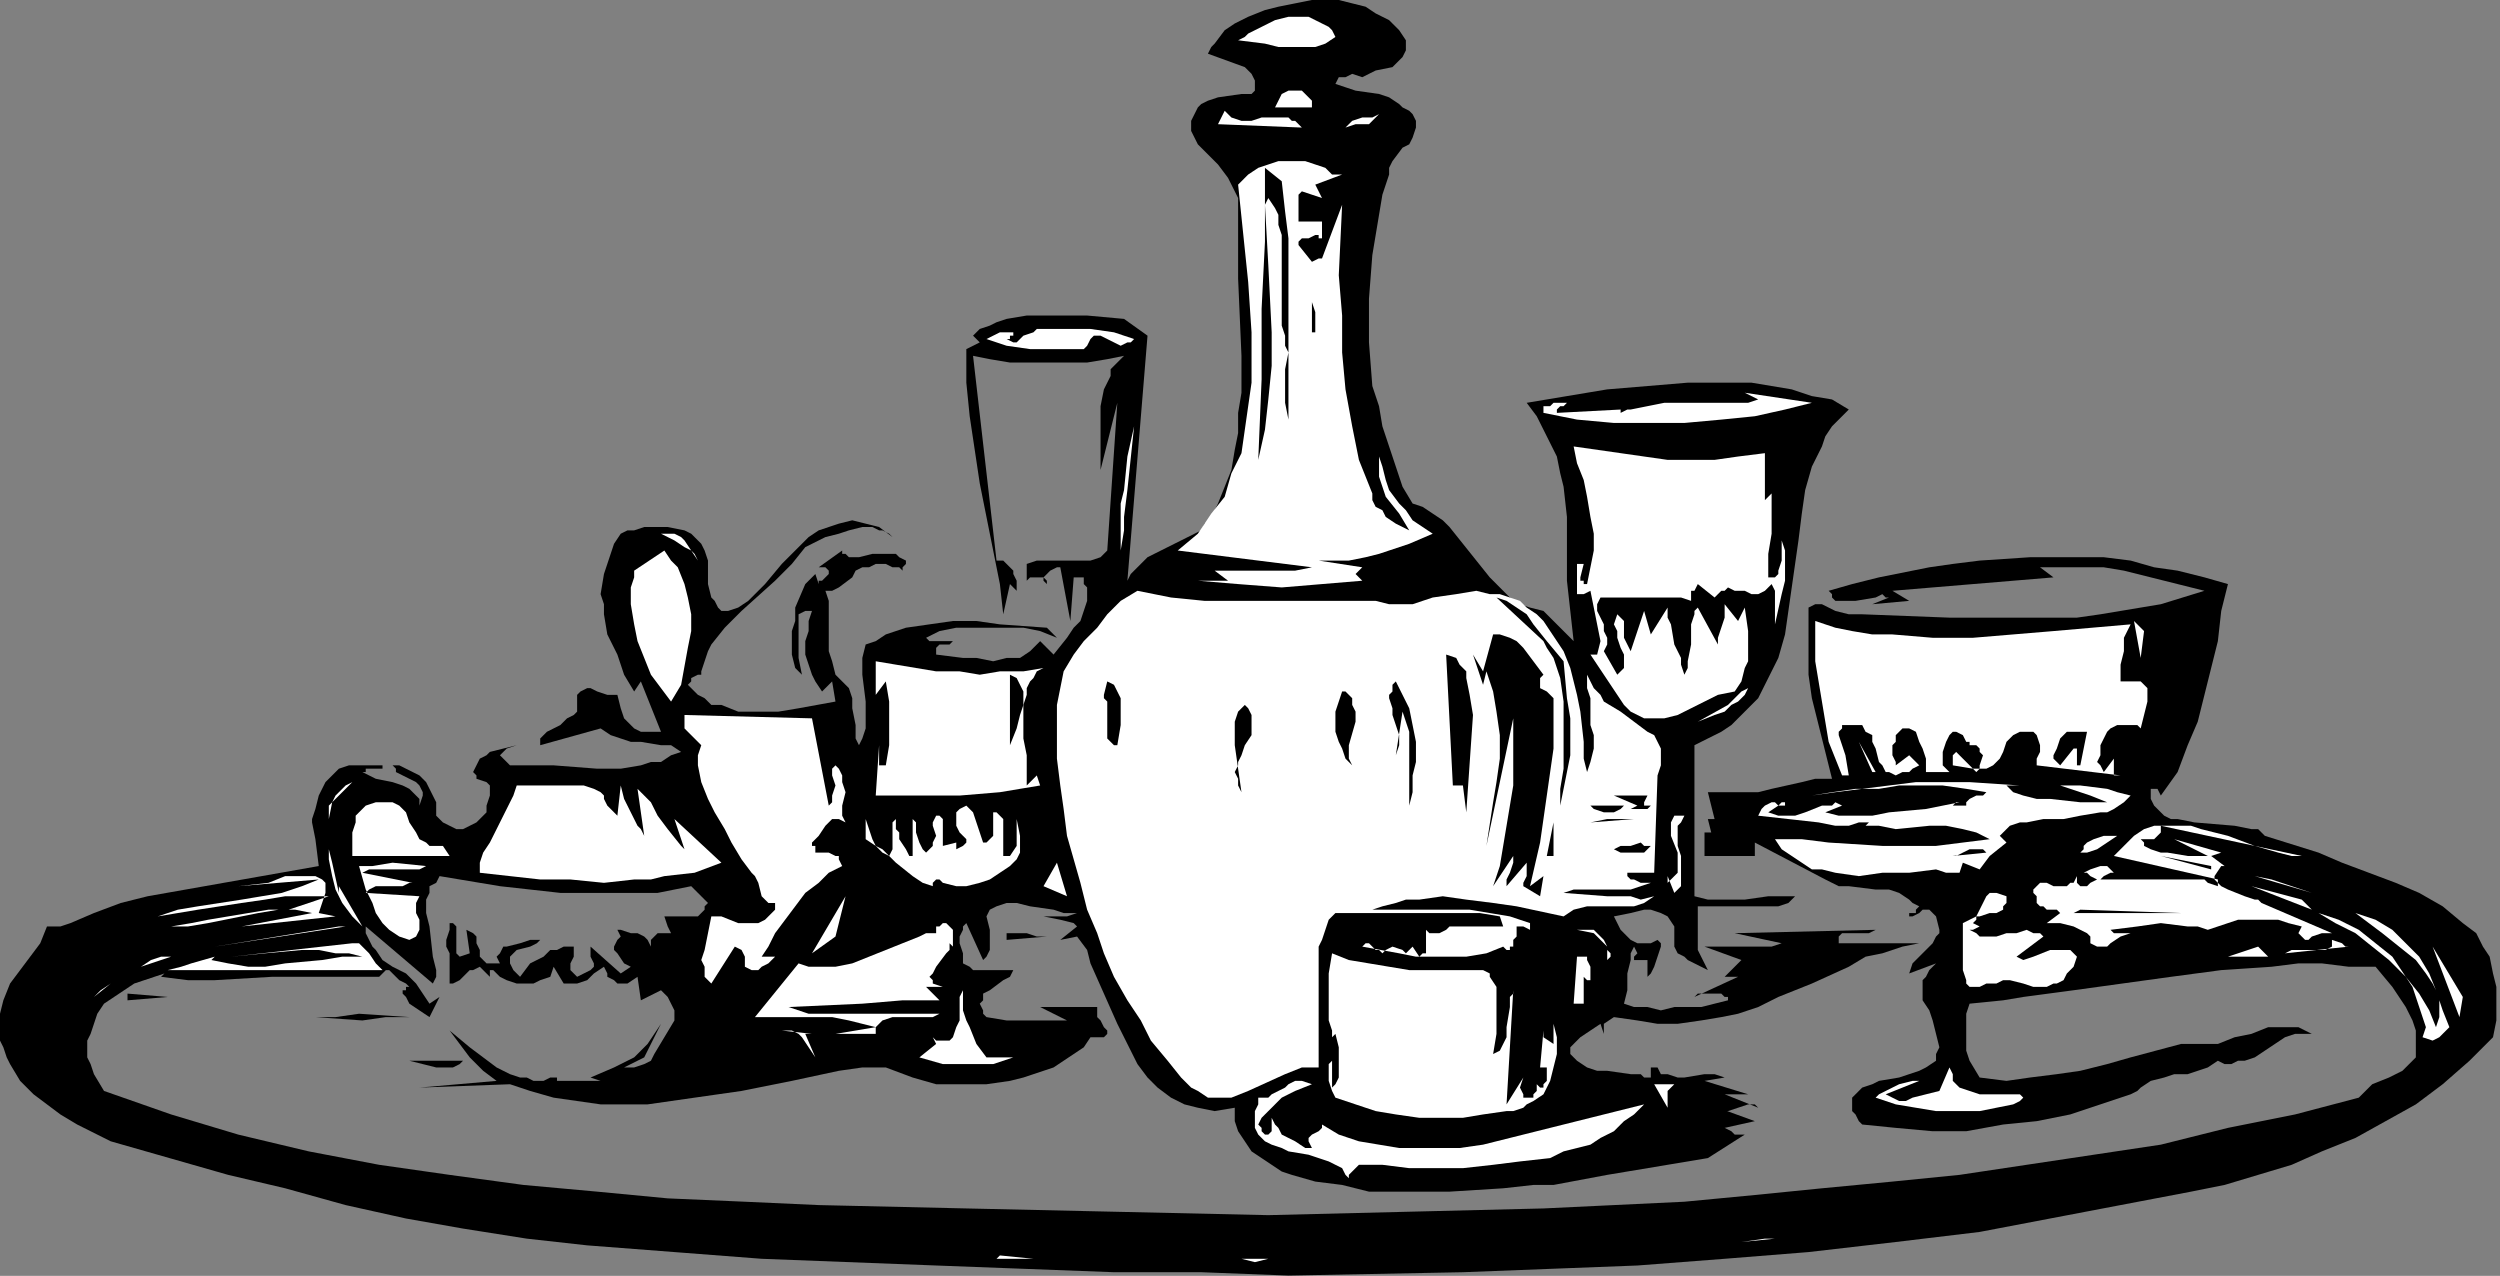 <?xml version="1.0" encoding="UTF-8" standalone="no"?>
<svg
   xmlns:dc="http://purl.org/dc/elements/1.1/"
   xmlns:cc="http://creativecommons.org/ns#"
   xmlns:rdf="http://www.w3.org/1999/02/22-rdf-syntax-ns#"
   xmlns:svg="http://www.w3.org/2000/svg"
   xmlns="http://www.w3.org/2000/svg"
   xmlns:sodipodi="http://sodipodi.sourceforge.net/DTD/sodipodi-0.dtd"
   xmlns:inkscape="http://www.inkscape.org/namespaces/inkscape"
   version="1.0"
   width="157.78mm"
   height="80.522mm"
   id="svg182"
   sodipodi:docname="AG000298.WMF">
  <rect width="100%" height="100%" fill="#808080" stroke="none"/>
  <sodipodi:namedview
     pagecolor="#ffffff"
     bordercolor="#666666"
     borderopacity="1"
     objecttolerance="10"
     gridtolerance="10"
     guidetolerance="10"
     inkscape:pageopacity="0"
     inkscape:pageshadow="2"
     inkscape:window-width="640"
     inkscape:window-height="480"
     id="namedview184" />
  <defs
     id="defs6">
    <clipPath
       clipPathUnits="userSpaceOnUse"
       id="clipWmfPath1">
      <path
         d="M 0,0 L 596.267,0 L 596.267,304.267 L 0,304.267 z"
         id="path2" />
    </clipPath>
    <pattern
       id="WMFhbasepattern"
       patternUnits="userSpaceOnUse"
       width="6"
       height="6"
       x="0"
       y="0" />
  </defs>
  <path
     style="fill:#000000;fill-rule:nonzero;fill-opacity:1;stroke:none;"
     clip-path="url(#clipWmfPath1)"
     d="  M 335.35,9.608   L 335.35,12.011   L 334.55,13.612   L 332.949,15.213   L 332.149,16.014   L 328.147,16.815   L 326.546,17.615   L 324.945,18.416   L 322.544,17.615   L 320.944,18.416   L 319.343,18.416   L 318.542,20.018   L 320.944,20.818   L 323.345,21.619   L 328.947,22.42   L 331.348,23.22   L 333.749,24.822   L 334.55,25.622   L 336.15,26.423   L 336.951,27.224   L 337.751,28.825   L 337.751,30.427   L 336.951,32.829   L 336.15,34.43   L 334.55,35.231   L 332.149,38.434   L 331.348,40.035   L 331.348,41.636   L 329.747,46.441   L 328.947,51.245   L 327.346,60.853   L 326.546,71.262   L 326.546,76.067   L 326.546,81.672   L 327.346,92.081   L 328.947,96.885   L 329.747,101.689   L 331.348,106.493   L 332.949,111.298   L 334.55,116.102   L 336.951,120.105   L 339.352,120.906   L 341.753,122.507   L 344.154,124.109   L 345.755,125.71   L 348.956,129.714   L 352.157,133.717   L 355.359,137.721   L 356.96,139.322   L 358.56,140.924   L 360.161,142.525   L 362.562,144.126   L 364.963,144.927   L 368.165,145.728   L 375.368,152.934   L 374.568,145.728   L 373.767,138.521   L 373.767,130.514   L 373.767,123.308   L 372.967,116.102   L 372.166,112.899   L 371.366,108.895   L 369.765,105.693   L 368.165,102.49   L 366.564,99.287   L 364.163,96.084   L 373.767,94.483   L 383.371,92.881   L 392.976,92.081   L 402.58,91.28   L 408.183,91.28   L 412.985,91.28   L 417.787,91.28   L 422.589,92.081   L 427.391,92.881   L 432.193,94.483   L 436.995,95.284   L 440.997,97.686   L 439.397,99.287   L 436.995,101.689   L 435.395,104.091   L 434.594,106.493   L 432.193,111.298   L 430.593,116.902   L 429.792,122.507   L 428.992,128.913   L 427.391,140.123   L 426.591,145.728   L 425.79,151.333   L 424.19,156.938   L 421.789,161.742   L 419.388,166.546   L 416.986,168.948   L 415.386,170.549   L 412.985,172.952   L 410.584,174.553   L 407.382,176.154   L 404.181,177.756   L 404.181,213.787   L 407.382,214.588   L 410.584,214.588   L 416.186,214.588   L 421.789,213.787   L 424.99,213.787   L 426.591,213.787   L 428.192,213.787   L 427.391,214.588   L 426.591,215.389   L 424.19,216.189   L 420.988,216.189   L 417.787,216.189   L 411.384,216.189   L 408.183,216.189   L 404.981,216.189   L 404.981,220.193   L 404.981,224.196   L 404.981,226.599   L 405.781,228.2   L 406.582,229.801   L 407.382,231.403   L 405.781,230.602   L 404.181,229.801   L 402.58,229.001   L 401.78,228.2   L 400.179,227.399   L 399.379,225.798   L 399.379,223.396   L 399.379,220.994   L 397.778,218.592   L 396.177,217.791   L 393.776,216.99   L 392.175,216.99   L 388.974,217.791   L 384.972,218.592   L 386.573,221.794   L 388.174,223.396   L 388.974,224.196   L 390.575,224.997   L 391.375,224.997   L 393.776,224.997   L 395.377,224.196   L 396.177,224.997   L 396.177,225.798   L 395.377,228.2   L 394.576,230.602   L 393.776,232.204   L 392.976,233.004   L 392.976,229.001   L 389.774,229.001   L 389.774,228.2   L 390.575,227.399   L 390.575,227.399   L 389.774,225.798   L 388.974,227.399   L 388.974,229.001   L 388.174,232.204   L 388.174,236.207   L 387.373,239.41   L 389.774,240.211   L 392.976,240.211   L 396.177,241.011   L 399.379,240.211   L 405.781,240.211   L 412.184,238.609   L 412.184,237.808   L 411.384,237.808   L 410.584,237.008   L 408.983,237.008   L 407.382,237.008   L 406.582,237.008   L 404.981,237.008   L 404.181,237.808   L 414.585,233.004   L 411.384,233.004   L 415.386,229.001   L 406.582,225.798   L 408.983,225.798   L 411.384,225.798   L 416.186,225.798   L 418.587,225.798   L 420.988,225.798   L 422.589,225.798   L 424.99,224.997   L 413.785,222.595   L 447.4,221.794   L 445.799,222.595   L 444.999,222.595   L 441.798,222.595   L 440.197,222.595   L 439.397,222.595   L 438.596,223.396   L 438.596,224.196   L 438.596,224.997   L 457.805,224.997   L 453.803,225.798   L 449.001,227.399   L 444.999,228.2   L 440.997,230.602   L 432.193,234.606   L 424.19,237.808   L 419.388,240.211   L 414.585,241.812   L 410.584,242.613   L 405.781,243.413   L 400.179,244.214   L 395.377,244.214   L 390.575,243.413   L 384.972,242.613   L 382.571,244.214   L 382.571,245.015   L 382.571,246.616   L 381.771,244.214   L 379.37,245.815   L 376.969,247.417   L 375.368,249.018   L 374.568,249.819   L 374.568,251.42   L 376.168,253.022   L 378.569,254.623   L 380.97,255.424   L 383.371,255.424   L 388.974,256.225   L 391.375,256.225   L 392.175,257.025   L 393.776,257.025   L 393.776,254.623   L 397.778,254.623   L 395.377,254.623   L 396.177,256.225   L 397.778,256.225   L 400.179,257.025   L 401.78,257.025   L 406.582,256.225   L 408.983,256.225   L 411.384,257.025   L 406.582,257.826   L 416.986,261.029   L 411.384,261.029   L 419.388,264.232   L 418.587,263.431   L 416.986,263.431   L 414.585,264.232   L 412.184,265.032   L 411.384,265.032   L 409.783,264.232   L 418.587,267.434   L 411.384,269.036   L 412.985,269.836   L 413.785,270.637   L 414.585,270.637   L 416.186,270.637   L 407.382,276.242   L 383.371,280.246   L 370.566,282.648   L 365.764,282.648   L 358.56,283.448   L 345.755,284.249   L 339.352,284.249   L 332.949,284.249   L 326.546,284.249   L 320.143,282.648   L 313.74,281.847   L 308.138,280.246   L 305.737,279.445   L 303.336,277.844   L 300.935,276.242   L 298.534,274.641   L 296.933,272.239   L 295.332,269.836   L 294.532,267.434   L 294.532,264.232   L 289.73,265.032   L 285.728,264.232   L 282.526,263.431   L 279.325,261.829   L 276.123,259.427   L 273.722,257.025   L 271.321,253.822   L 269.721,250.62   L 268.12,247.417   L 266.519,244.214   L 263.318,237.008   L 260.116,229.801   L 259.316,226.599   L 256.915,223.396   L 252.913,224.196   L 256.915,220.994   L 256.915,220.994   L 256.115,220.193   L 252.913,219.392   L 248.911,218.592   L 250.512,218.592   L 252.913,218.592   L 254.514,218.592   L 256.915,217.791   L 253.713,217.791   L 251.312,216.99   L 245.71,216.189   L 242.508,215.389   L 240.107,215.389   L 237.706,216.189   L 236.106,216.99   L 235.305,218.592   L 236.106,221.794   L 236.106,224.196   L 236.106,226.599   L 235.305,228.2   L 234.505,229.001   L 230.503,220.193   L 229.703,220.994   L 229.703,221.794   L 228.902,223.396   L 228.902,224.997   L 229.703,227.399   L 229.703,229.801   L 231.303,230.602   L 232.104,231.403   L 235.305,231.403   L 238.507,231.403   L 240.107,231.403   L 241.708,231.403   L 240.908,233.004   L 239.307,233.805   L 236.106,236.207   L 234.505,237.008   L 234.505,238.609   L 233.705,239.41   L 234.505,241.011   L 234.505,241.812   L 235.305,242.613   L 240.107,243.413   L 244.91,243.413   L 254.514,243.413   L 248.111,240.211   L 262.517,240.211   L 261.717,240.211   L 261.717,241.011   L 261.717,242.613   L 262.517,243.413   L 263.318,245.015   L 264.118,245.815   L 264.118,246.616   L 264.118,246.616   L 263.318,247.417   L 262.517,247.417   L 260.116,247.417   L 258.516,249.819   L 256.115,251.42   L 253.713,253.022   L 251.312,254.623   L 248.911,255.424   L 246.51,256.225   L 244.109,257.025   L 240.908,257.826   L 235.305,258.627   L 229.703,258.627   L 223.3,258.627   L 217.697,257.025   L 211.294,254.623   L 205.692,254.623   L 200.089,255.424   L 188.884,257.826   L 176.879,260.228   L 165.674,261.829   L 160.072,262.63   L 154.469,263.431   L 148.867,263.431   L 143.264,263.431   L 137.662,262.63   L 132.059,261.829   L 126.457,260.228   L 121.654,258.627   L 100.045,259.427   L 118.453,257.826   L 115.252,255.424   L 112.05,252.221   L 109.649,249.018   L 107.248,245.815   L 112.05,249.819   L 115.252,252.221   L 118.453,254.623   L 121.654,256.225   L 124.055,257.025   L 125.656,257.025   L 127.257,257.826   L 129.658,257.826   L 131.259,257.025   L 133.66,257.025   L 132.859,257.025   L 132.859,257.826   L 143.264,257.826   L 140.863,257.025   L 146.465,254.623   L 151.268,252.221   L 152.868,250.62   L 154.469,249.018   L 156.07,246.616   L 157.671,244.214   L 156.07,247.417   L 154.469,250.62   L 153.669,252.221   L 152.068,253.022   L 148.867,254.623   L 151.268,254.623   L 153.669,253.822   L 155.269,253.022   L 156.07,251.42   L 158.471,247.417   L 160.872,243.413   L 160.872,241.011   L 160.072,239.41   L 159.271,237.808   L 157.671,236.207   L 152.868,238.609   L 152.068,233.004   L 149.667,234.606   L 148.867,234.606   L 147.266,234.606   L 146.465,233.805   L 144.865,233.004   L 144.865,232.204   L 144.064,230.602   L 141.663,232.204   L 140.063,233.805   L 137.662,234.606   L 136.061,234.606   L 134.46,234.606   L 132.059,230.602   L 131.259,233.004   L 128.858,233.805   L 127.257,234.606   L 124.856,234.606   L 123.255,234.606   L 120.854,233.805   L 119.253,233.004   L 117.653,231.403   L 116.852,231.403   L 116.852,232.204   L 116.852,233.004   L 115.252,231.403   L 114.451,230.602   L 112.85,231.403   L 112.05,231.403   L 109.649,233.805   L 108.048,234.606   L 108.048,234.606   L 107.248,234.606   L 107.248,232.204   L 107.248,230.602   L 107.248,229.001   L 107.248,227.399   L 106.448,225.798   L 106.448,224.196   L 107.248,221.794   L 107.248,220.193   L 108.048,220.193   L 108.849,220.994   L 108.849,220.994   L 108.849,221.794   L 108.849,223.396   L 108.849,224.997   L 108.849,226.599   L 108.849,227.399   L 109.649,228.2   L 109.649,228.2   L 112.05,227.399   L 111.25,221.794   L 112.85,222.595   L 113.651,223.396   L 113.651,224.997   L 114.451,226.599   L 114.451,228.2   L 115.252,229.001   L 116.052,229.801   L 116.852,229.801   L 119.253,229.801   L 118.453,228.2   L 119.253,227.399   L 120.054,225.798   L 120.854,225.798   L 124.055,224.997   L 126.457,224.196   L 128.858,224.196   L 128.057,224.997   L 126.457,225.798   L 123.255,226.599   L 122.455,227.399   L 121.654,228.2   L 121.654,229.801   L 122.455,231.403   L 124.055,233.004   L 126.457,229.801   L 129.658,228.2   L 131.259,226.599   L 132.859,226.599   L 134.46,225.798   L 136.861,225.798   L 136.861,228.2   L 136.061,229.801   L 136.061,230.602   L 136.061,231.403   L 136.861,232.204   L 137.662,233.004   L 139.262,232.204   L 140.863,231.403   L 140.863,231.403   L 141.663,230.602   L 141.663,229.801   L 140.863,228.2   L 140.863,225.798   L 148.066,232.204   L 150.467,230.602   L 148.867,229.801   L 147.266,227.399   L 146.465,226.599   L 146.465,225.798   L 147.266,224.196   L 148.066,223.396   L 147.266,221.794   L 147.266,221.794   L 148.066,221.794   L 150.467,222.595   L 152.068,222.595   L 153.669,223.396   L 154.469,224.196   L 155.269,225.798   L 155.269,224.997   L 155.269,224.196   L 156.07,223.396   L 156.87,222.595   L 157.671,222.595   L 159.271,222.595   L 160.072,222.595   L 159.271,220.994   L 158.471,218.592   L 159.271,218.592   L 159.271,218.592   L 160.072,218.592   L 163.273,218.592   L 164.874,218.592   L 166.474,218.592   L 168.075,216.99   L 168.075,216.189   L 168.876,215.389   L 164.874,211.385   L 156.87,212.987   L 148.867,212.987   L 141.663,212.987   L 133.66,212.987   L 126.457,212.186   L 119.253,211.385   L 104.847,208.983   L 104.047,210.585   L 102.446,211.385   L 102.446,212.987   L 101.645,214.588   L 101.645,216.189   L 101.645,217.791   L 102.446,220.994   L 103.246,228.2   L 104.047,231.403   L 104.047,233.004   L 104.047,233.004   L 103.246,234.606   L 87.239,220.994   L 87.239,222.595   L 88.039,224.196   L 88.84,225.798   L 89.64,226.599   L 91.241,229.001   L 93.642,230.602   L 96.843,232.204   L 99.244,234.606   L 100.845,237.008   L 102.446,239.41   L 104.847,237.808   L 102.446,242.613   L 100.045,241.011   L 97.644,239.41   L 96.843,237.808   L 96.043,237.008   L 96.043,236.207   L 96.843,236.207   L 96.843,235.406   L 97.644,235.406   L 96.843,234.606   L 95.243,233.805   L 93.642,232.204   L 92.842,231.403   L 92.041,231.403   L 91.241,232.204   L 90.44,233.004   L 84.038,233.004   L 77.635,233.004   L 64.829,233.004   L 51.223,233.805   L 44.82,233.805   L 38.417,233.004   L 39.218,232.204   L 34.415,233.805   L 32.014,234.606   L 29.613,236.207   L 27.212,237.808   L 24.811,239.41   L 23.21,241.812   L 22.41,244.214   L 21.61,246.616   L 20.809,248.218   L 20.809,250.62   L 20.809,252.221   L 21.61,253.822   L 22.41,256.225   L 24.811,260.228   L 40.818,265.833   L 56.825,270.637   L 73.633,274.641   L 90.44,277.844   L 107.248,280.246   L 124.856,282.648   L 142.464,284.249   L 159.271,285.851   L 177.679,286.651   L 195.287,287.452   L 230.503,288.253   L 266.519,289.053   L 302.535,289.854   L 335.35,289.053   L 368.165,288.253   L 384.972,287.452   L 401.78,286.651   L 418.587,285.05   L 434.594,283.448   L 451.402,281.847   L 467.409,280.246   L 483.416,277.844   L 499.423,275.441   L 515.431,273.039   L 531.438,269.036   L 547.445,265.833   L 562.652,261.829   L 564.252,260.228   L 565.853,258.627   L 569.855,257.025   L 573.056,255.424   L 574.657,253.822   L 576.258,252.221   L 576.258,249.018   L 576.258,245.815   L 575.457,243.413   L 573.857,240.211   L 572.256,237.808   L 570.655,235.406   L 566.653,230.602   L 560.251,230.602   L 553.848,229.801   L 548.245,229.801   L 541.842,230.602   L 529.837,231.403   L 517.832,233.004   L 494.621,236.207   L 482.616,237.808   L 477.814,238.609   L 469.81,239.41   L 469.01,241.812   L 469.01,244.214   L 469.01,246.616   L 469.01,248.218   L 469.01,250.62   L 469.81,253.022   L 472.211,257.025   L 478.614,257.826   L 484.217,257.025   L 490.619,256.225   L 496.222,255.424   L 502.625,253.822   L 508.227,252.221   L 520.233,249.018   L 521.833,249.018   L 524.234,249.018   L 529.037,249.018   L 533.038,247.417   L 537.04,246.616   L 541.042,245.015   L 544.243,245.015   L 545.844,245.015   L 548.245,245.015   L 549.846,245.815   L 551.447,246.616   L 549.046,246.616   L 547.445,246.616   L 545.044,247.417   L 542.643,249.018   L 540.242,250.62   L 537.841,252.221   L 535.439,253.022   L 533.839,253.022   L 532.238,253.822   L 530.637,253.822   L 529.037,253.022   L 526.636,254.623   L 524.234,255.424   L 521.833,256.225   L 518.632,256.225   L 516.231,257.025   L 513.029,257.826   L 510.628,259.427   L 509.828,260.228   L 508.227,261.029   L 501.024,263.431   L 493.821,265.833   L 485.817,267.434   L 477.814,268.235   L 469.01,269.836   L 461.006,269.836   L 452.202,269.036   L 444.199,268.235   L 443.398,267.434   L 442.598,265.833   L 441.798,265.032   L 441.798,263.431   L 441.798,261.829   L 442.598,261.029   L 443.398,260.228   L 444.199,259.427   L 446.6,258.627   L 448.2,257.826   L 453.003,257.025   L 457.805,255.424   L 459.405,254.623   L 461.807,253.022   L 461.807,251.42   L 462.607,249.819   L 461.807,246.616   L 461.006,243.413   L 460.206,241.011   L 458.605,238.609   L 458.605,237.008   L 458.605,235.406   L 458.605,233.805   L 459.405,233.004   L 460.206,231.403   L 461.807,229.801   L 455.404,232.204   L 456.204,229.801   L 457.004,229.001   L 458.605,227.399   L 460.206,225.798   L 461.006,224.997   L 461.807,223.396   L 462.607,222.595   L 462.607,221.794   L 461.807,218.592   L 461.006,217.791   L 460.206,216.99   L 460.206,216.99   L 458.605,216.99   L 457.805,217.791   L 456.204,218.592   L 455.404,218.592   L 455.404,218.592   L 455.404,217.791   L 456.204,217.791   L 457.004,217.791   L 457.004,216.99   L 457.805,216.189   L 456.204,215.389   L 455.404,214.588   L 453.003,212.987   L 450.602,212.186   L 447.4,212.186   L 440.997,211.385   L 438.596,211.385   L 436.995,210.585   L 435.395,209.784   L 418.587,200.976   L 418.587,204.179   L 406.582,204.179   L 406.582,198.574   L 408.183,198.574   L 407.382,195.371   L 408.983,195.371   L 407.382,188.966   L 411.384,188.966   L 415.386,188.966   L 419.388,188.966   L 422.589,188.165   L 429.792,186.564   L 432.994,185.763   L 436.995,185.763   L 434.594,176.154   L 432.193,166.546   L 431.393,160.941   L 431.393,156.137   L 431.393,150.532   L 431.393,144.927   L 432.994,144.126   L 434.594,144.126   L 437.796,145.728   L 440.997,146.528   L 442.598,146.528   L 444.199,146.528   L 465.008,147.329   L 475.413,147.329   L 485.817,147.329   L 495.422,147.329   L 501.024,146.528   L 505.826,145.728   L 510.628,144.927   L 515.431,144.126   L 525.835,140.924   L 516.231,138.521   L 506.627,136.119   L 501.824,135.319   L 496.222,135.319   L 491.42,135.319   L 486.618,135.319   L 489.819,137.721   L 451.402,140.924   L 455.404,143.326   L 446.6,144.126   L 450.602,142.525   L 449.801,142.525   L 449.001,141.724   L 447.4,142.525   L 442.598,143.326   L 440.997,143.326   L 438.596,143.326   L 437.796,143.326   L 436.995,142.525   L 436.995,141.724   L 436.195,140.924   L 441.798,139.322   L 448.2,137.721   L 460.206,135.319   L 465.808,134.518   L 472.211,133.717   L 484.217,132.916   L 489.819,132.916   L 496.222,132.916   L 501.824,132.916   L 508.227,133.717   L 513.83,135.319   L 519.432,136.119   L 525.835,137.721   L 531.438,139.322   L 529.837,145.728   L 529.037,152.934   L 525.835,165.745   L 524.234,172.151   L 521.833,177.756   L 519.432,184.161   L 515.431,189.766   L 514.63,188.165   L 513.83,188.165   L 513.83,188.165   L 513.029,188.165   L 513.029,190.567   L 513.83,192.168   L 514.63,192.969   L 516.231,194.571   L 517.832,195.371   L 519.432,195.371   L 523.434,196.172   L 533.038,196.973   L 537.04,197.773   L 538.641,197.773   L 540.242,199.375   L 553.047,203.378   L 558.65,205.78   L 565.053,208.182   L 571.456,210.585   L 577.058,212.987   L 582.661,216.189   L 587.463,220.193   L 590.664,222.595   L 592.265,225.798   L 593.866,228.2   L 594.666,232.204   L 595.466,235.406   L 595.466,239.41   L 595.466,243.413   L 594.666,247.417   L 589.063,253.022   L 582.661,258.627   L 576.258,263.431   L 569.054,267.434   L 561.851,271.438   L 553.848,274.641   L 546.644,277.844   L 538.641,280.246   L 530.637,282.648   L 522.634,284.249   L 505.826,287.452   L 489.019,290.655   L 472.211,293.858   L 452.202,296.26   L 431.393,298.662   L 411.384,300.263   L 390.575,301.865   L 369.765,302.665   L 348.956,303.466   L 307.337,304.267   L 286.528,303.466   L 265.719,303.466   L 223.3,301.865   L 181.681,300.263   L 140.063,297.06   L 125.656,295.459   L 110.449,293.057   L 96.843,290.655   L 82.437,287.452   L 68.03,283.448   L 54.424,280.246   L 26.412,272.239   L 18.408,268.235   L 14.406,265.833   L 11.205,263.431   L 8.004,261.029   L 4.802,257.826   L 2.401,253.822   L 1.601,252.221   L 0.8,249.819   L 0,248.218   L 0,245.815   L 0,243.413   L 0,241.812   L 0.8,238.609   L 2.401,234.606   L 4.802,231.403   L 7.203,228.2   L 9.604,224.997   L 11.205,220.994   L 14.406,220.994   L 16.808,220.193   L 22.41,217.791   L 28.813,215.389   L 32.014,214.588   L 35.216,213.787   L 76.034,206.581   L 75.234,200.175   L 74.433,196.172   L 74.433,195.371   L 75.234,192.969   L 76.034,189.766   L 76.834,188.165   L 77.635,186.564   L 78.435,185.763   L 80.036,184.161   L 80.836,183.361   L 83.237,182.56   L 91.241,182.56   L 91.241,183.361   L 90.44,183.361   L 88.84,183.361   L 87.239,183.361   L 87.239,184.161   L 86.439,184.161   L 88.039,184.962   L 89.64,185.763   L 93.642,186.564   L 96.043,187.364   L 97.644,188.165   L 99.244,189.766   L 100.045,190.567   L 100.045,192.168   L 100.845,189.766   L 100.845,188.966   L 100.045,187.364   L 99.244,186.564   L 96.043,184.962   L 94.442,184.161   L 94.442,183.361   L 93.642,182.56   L 95.243,182.56   L 96.843,183.361   L 98.444,184.161   L 100.045,184.962   L 101.645,186.564   L 102.446,188.165   L 103.246,189.766   L 104.047,191.368   L 104.047,192.168   L 104.047,192.969   L 104.047,194.571   L 105.647,196.172   L 107.248,196.973   L 108.849,197.773   L 110.449,197.773   L 112.05,196.973   L 113.651,196.172   L 114.451,195.371   L 116.052,193.77   L 116.052,192.168   L 116.852,189.766   L 116.852,188.966   L 116.852,188.165   L 116.852,187.364   L 116.052,186.564   L 113.651,185.763   L 113.651,184.962   L 112.85,184.161   L 112.85,184.161   L 113.651,182.56   L 114.451,180.959   L 116.052,180.158   L 116.852,179.357   L 120.054,178.556   L 123.255,177.756   L 120.854,178.556   L 120.054,179.357   L 119.253,180.158   L 121.654,182.56   L 127.257,182.56   L 132.059,182.56   L 142.464,183.361   L 148.066,183.361   L 152.868,182.56   L 155.269,181.759   L 157.671,181.759   L 160.072,180.158   L 162.473,179.357   L 160.072,177.756   L 157.671,177.756   L 152.868,176.955   L 150.467,176.955   L 148.066,176.154   L 145.665,175.354   L 143.264,173.752   L 128.858,177.756   L 128.858,176.154   L 129.658,175.354   L 129.658,175.354   L 130.458,174.553   L 132.059,173.752   L 133.66,172.952   L 135.26,171.35   L 136.861,170.549   L 137.662,169.749   L 137.662,168.147   L 137.662,167.347   L 137.662,165.745   L 138.462,164.945   L 140.063,164.144   L 140.863,164.144   L 142.464,164.945   L 144.865,165.745   L 146.465,165.745   L 147.266,165.745   L 148.066,168.948   L 148.867,171.35   L 150.467,172.952   L 151.268,173.752   L 152.868,174.553   L 154.469,174.553   L 157.671,174.553   L 152.868,162.542   L 151.268,164.945   L 148.867,160.941   L 147.266,156.137   L 144.865,151.333   L 144.064,146.528   L 144.064,144.126   L 143.264,141.724   L 144.064,136.92   L 144.865,134.518   L 145.665,132.116   L 146.465,129.714   L 148.066,127.312   L 149.667,126.511   L 151.268,126.511   L 153.669,125.71   L 155.269,125.71   L 159.271,125.71   L 163.273,126.511   L 164.874,127.312   L 166.474,128.913   L 167.275,129.714   L 168.075,131.315   L 168.876,133.717   L 168.876,136.92   L 168.876,139.322   L 169.676,142.525   L 170.476,143.326   L 171.277,144.927   L 172.077,145.728   L 173.678,145.728   L 176.079,144.927   L 178.48,143.326   L 182.482,139.322   L 186.483,134.518   L 191.286,129.714   L 192.886,128.112   L 195.287,126.511   L 197.688,125.71   L 200.089,124.909   L 203.291,124.109   L 206.492,124.909   L 209.694,125.71   L 212.895,128.112   L 212.095,127.312   L 210.494,126.511   L 209.694,126.511   L 208.093,125.71   L 205.692,125.71   L 202.491,126.511   L 200.089,127.312   L 196.888,128.112   L 192.086,130.514   L 188.884,134.518   L 184.883,138.521   L 176.879,145.728   L 172.877,149.731   L 169.676,153.735   L 168.876,155.336   L 168.075,157.738   L 167.275,160.14   L 167.275,163.343   L 167.275,160.941   L 166.474,160.941   L 164.874,161.742   L 164.874,162.542   L 164.073,163.343   L 164.874,164.144   L 166.474,165.745   L 168.075,166.546   L 169.676,168.147   L 172.077,168.147   L 176.079,169.749   L 180.881,169.749   L 185.683,169.749   L 190.485,168.948   L 199.289,167.347   L 198.489,162.542   L 196.088,164.945   L 194.487,162.542   L 193.687,160.941   L 192.886,158.539   L 192.086,156.137   L 192.086,152.934   L 192.886,150.532   L 192.886,148.13   L 193.687,145.728   L 192.886,145.728   L 192.086,145.728   L 190.485,146.528   L 190.485,148.13   L 190.485,149.731   L 190.485,153.735   L 190.485,155.336   L 190.485,156.938   L 191.286,160.941   L 189.685,159.34   L 188.884,156.137   L 188.884,153.735   L 188.884,150.532   L 189.685,148.13   L 189.685,144.927   L 192.086,139.322   L 194.487,136.92   L 195.287,139.322   L 195.287,138.521   L 196.088,138.521   L 196.888,137.721   L 197.688,136.92   L 197.688,136.92   L 197.688,136.119   L 196.888,135.319   L 195.287,135.319   L 200.89,131.315   L 200.89,132.116   L 201.69,132.116   L 202.491,132.916   L 203.291,132.916   L 204.892,132.916   L 208.093,132.116   L 210.494,132.116   L 212.895,132.116   L 213.696,132.116   L 214.496,132.916   L 216.097,133.717   L 216.097,134.518   L 215.296,135.319   L 215.296,136.119   L 214.496,135.319   L 212.895,135.319   L 211.294,134.518   L 210.494,134.518   L 208.893,134.518   L 207.293,135.319   L 205.692,135.319   L 204.091,136.119   L 203.291,137.721   L 200.089,140.123   L 198.489,140.924   L 196.888,140.924   L 197.688,143.326   L 197.688,145.728   L 197.688,150.532   L 197.688,152.934   L 197.688,155.336   L 198.489,157.738   L 199.289,160.941   L 200.89,162.542   L 202.491,164.144   L 203.291,166.546   L 203.291,168.948   L 204.091,172.952   L 204.091,175.354   L 204.091,176.154   L 204.892,177.756   L 205.692,176.154   L 206.492,173.752   L 206.492,170.549   L 206.492,167.347   L 205.692,160.941   L 205.692,156.938   L 206.492,153.735   L 208.893,152.934   L 211.294,151.333   L 216.097,149.731   L 221.699,148.931   L 227.302,148.13   L 232.904,148.13   L 238.507,148.931   L 249.712,149.731   L 252.113,152.133   L 248.111,150.532   L 244.109,149.731   L 240.107,149.731   L 236.106,149.731   L 232.104,149.731   L 228.102,149.731   L 224.1,150.532   L 220.899,152.133   L 221.699,152.934   L 223.3,152.934   L 227.302,152.934   L 226.501,153.735   L 224.901,153.735   L 224.901,153.735   L 224.1,153.735   L 223.3,154.535   L 223.3,155.336   L 223.3,156.137   L 229.703,156.938   L 232.904,156.938   L 236.906,157.738   L 240.107,156.938   L 243.309,156.938   L 245.71,155.336   L 246.51,154.535   L 247.311,153.735   L 248.111,152.934   L 251.312,156.137   L 254.514,152.133   L 256.115,149.731   L 257.715,148.13   L 258.516,145.728   L 259.316,143.326   L 259.316,140.123   L 258.516,139.322   L 258.516,137.721   L 256.115,137.721   L 255.314,148.13   L 252.913,135.319   L 252.113,135.319   L 252.113,135.319   L 250.512,136.119   L 248.911,137.721   L 248.911,137.721   L 249.712,138.521   L 249.712,139.322   L 248.911,138.521   L 248.911,137.721   L 248.111,137.721   L 247.311,137.721   L 245.71,137.721   L 245.71,137.721   L 244.91,138.521   L 244.91,134.518   L 247.311,133.717   L 249.712,133.717   L 252.113,133.717   L 255.314,133.717   L 257.715,133.717   L 260.116,133.717   L 262.517,132.916   L 264.118,131.315   L 266.519,96.084   L 262.517,112.098   L 262.517,104.892   L 262.517,100.088   L 262.517,96.885   L 263.318,92.881   L 264.918,89.679   L 264.918,88.077   L 265.719,87.276   L 267.32,85.675   L 268.12,84.874   L 264.118,85.675   L 259.316,86.476   L 255.314,86.476   L 250.512,86.476   L 245.71,86.476   L 240.908,86.476   L 236.106,85.675   L 232.104,84.874   L 237.706,133.717   L 239.307,133.717   L 240.107,134.518   L 240.908,135.319   L 241.708,136.119   L 241.708,136.92   L 242.508,138.521   L 242.508,140.924   L 240.908,139.322   L 239.307,146.528   L 238.507,139.322   L 236.906,131.315   L 233.705,115.301   L 231.303,99.287   L 230.503,91.28   L 230.503,83.273   L 233.705,81.672   L 232.104,80.07   L 233.705,78.469   L 236.106,77.668   L 237.706,76.867   L 240.107,76.067   L 244.91,75.266   L 249.712,75.266   L 254.514,75.266   L 259.316,75.266   L 268.12,76.067   L 273.722,80.07   L 268.92,138.521   L 269.721,136.92   L 271.321,135.319   L 272.122,134.518   L 273.722,132.916   L 276.924,131.315   L 280.125,129.714   L 283.327,128.112   L 286.528,126.511   L 287.329,124.909   L 288.929,124.109   L 289.73,121.707   L 290.53,120.105   L 292.131,116.102   L 293.731,112.098   L 294.532,107.294   L 295.332,103.291   L 295.332,98.486   L 296.132,93.682   L 296.132,84.874   L 295.332,66.458   L 295.332,57.651   L 295.332,54.448   L 295.332,48.843   L 295.332,47.241   L 294.532,45.64   L 293.731,44.039   L 292.931,42.437   L 290.53,39.234   L 288.129,36.832   L 285.728,34.43   L 284.927,32.829   L 284.127,31.227   L 284.127,30.427   L 284.127,28.825   L 284.927,27.224   L 285.728,25.622   L 286.528,24.822   L 288.129,24.021   L 290.53,23.22   L 296.132,22.42   L 298.534,22.42   L 299.334,21.619   L 299.334,21.619   L 299.334,20.818   L 299.334,20.018   L 299.334,19.217   L 298.534,17.615   L 296.933,16.014   L 288.129,12.811   L 288.929,11.21   L 289.73,10.409   L 292.131,7.206   L 294.532,5.605   L 297.733,4.004   L 301.735,2.402   L 304.936,1.601   L 308.938,0.801   L 312.94,0   L 316.141,0   L 319.343,0   L 322.544,0.801   L 325.746,1.601   L 328.147,3.203   L 331.348,4.804   L 333.749,7.206   L 335.35,9.608  z "
     id="path8" />
  <path
     style="fill:#ffffff;fill-rule:nonzero;fill-opacity:1;stroke:none;"
     clip-path="url(#clipWmfPath1)"
     d="  M 318.542,8.808   L 316.141,10.409   L 313.74,11.21   L 311.339,11.21   L 308.138,11.21   L 304.936,11.21   L 301.735,10.409   L 295.332,9.608   L 296.933,8.808   L 297.733,8.007   L 300.935,6.406   L 304.136,4.804   L 307.337,4.004   L 310.539,4.004   L 312.14,4.004   L 313.74,4.804   L 315.341,5.605   L 316.942,6.406   L 317.742,7.206   L 318.542,8.808  z "
     id="path10" />
  <path
     style="fill:#ffffff;fill-rule:nonzero;fill-opacity:1;stroke:none;"
     clip-path="url(#clipWmfPath1)"
     d="  M 312.94,25.622   L 304.136,25.622   L 304.936,24.021   L 305.737,22.42   L 307.337,21.619   L 308.938,21.619   L 310.539,21.619   L 311.339,22.42   L 312.94,24.021   L 312.94,25.622  z "
     id="path12" />
  <path
     style="fill:#ffffff;fill-rule:nonzero;fill-opacity:1;stroke:none;"
     clip-path="url(#clipWmfPath1)"
     d="  M 310.539,30.427   L 290.53,29.626   L 292.131,26.423   L 292.931,27.224   L 293.731,28.025   L 296.132,28.825   L 298.534,28.825   L 300.935,28.025   L 303.336,28.025   L 305.737,28.025   L 307.337,28.025   L 308.138,28.825   L 308.938,28.825   L 310.539,30.427  z "
     id="path14" />
  <path
     style="fill:#ffffff;fill-rule:nonzero;fill-opacity:1;stroke:none;"
     clip-path="url(#clipWmfPath1)"
     d="  M 328.947,27.224   L 328.147,28.025   L 327.346,28.825   L 326.546,29.626   L 325.746,29.626   L 323.345,29.626   L 320.944,30.427   L 321.744,29.626   L 322.544,28.825   L 324.945,28.025   L 327.346,28.025   L 328.947,27.224  z "
     id="path16" />
  <path
     style="fill:#ffffff;fill-rule:nonzero;fill-opacity:1;stroke:none;"
     clip-path="url(#clipWmfPath1)"
     d="  M 320.143,41.636   L 313.74,44.039   L 315.341,47.241   L 310.539,45.64   L 309.739,46.441   L 309.739,47.241   L 309.739,49.644   L 309.739,51.245   L 309.739,52.846   L 314.541,52.846   L 315.341,52.846   L 315.341,56.85   L 314.541,56.85   L 314.541,56.049   L 313.74,56.049   L 312.14,56.85   L 310.539,56.85   L 309.739,57.651   L 309.739,58.451   L 312.94,62.455   L 314.541,61.654   L 315.341,61.654   L 320.143,48.843   L 319.343,65.658   L 320.143,75.266   L 320.143,84.074   L 320.944,92.881   L 322.544,101.689   L 323.345,105.693   L 324.145,109.696   L 325.746,113.7   L 327.346,117.703   L 327.346,119.305   L 328.147,120.906   L 329.747,121.707   L 330.548,123.308   L 332.949,124.909   L 336.15,126.511   L 333.749,122.507   L 330.548,118.504   L 329.747,116.102   L 328.947,113.7   L 328.947,111.298   L 328.947,108.895   L 329.747,111.298   L 330.548,114.5   L 331.348,116.902   L 333.749,120.105   L 335.35,121.707   L 336.951,124.109   L 339.352,125.71   L 341.753,127.312   L 336.15,129.714   L 328.947,132.116   L 325.746,132.916   L 321.744,133.717   L 318.542,133.717   L 314.541,133.717   L 324.945,135.319   L 324.145,136.119   L 323.345,136.92   L 324.145,137.721   L 324.145,137.721   L 324.945,138.521   L 325.746,138.521   L 324.945,138.521   L 315.341,139.322   L 305.737,140.123   L 295.332,139.322   L 285.728,138.521   L 292.931,138.521   L 289.73,136.119   L 301.735,136.119   L 307.337,136.119   L 308.938,136.119   L 312.94,135.319   L 280.926,131.315   L 285.728,127.312   L 288.929,122.507   L 292.131,118.504   L 293.731,112.899   L 296.132,108.095   L 296.933,102.49   L 297.733,96.885   L 298.534,91.28   L 298.534,85.675   L 298.534,79.269   L 297.733,67.259   L 295.332,44.039   L 296.933,42.437   L 297.733,41.636   L 300.134,40.035   L 302.535,39.234   L 304.936,38.434   L 308.138,38.434   L 311.339,38.434   L 316.141,40.035   L 316.141,40.035   L 316.942,40.836   L 317.742,41.636   L 320.143,41.636  z "
     id="path18" />
  <path
     style="fill:#000000;fill-rule:nonzero;fill-opacity:1;stroke:none;"
     clip-path="url(#clipWmfPath1)"
     d="  M 305.737,43.238   L 306.537,50.444   L 307.337,56.85   L 307.337,71.262   L 307.337,85.675   L 307.337,92.881   L 307.337,100.088   L 306.537,96.084   L 306.537,92.081   L 306.537,88.077   L 307.337,84.074   L 306.537,82.472   L 306.537,80.07   L 305.737,77.668   L 305.737,76.067   L 305.737,65.658   L 305.737,60.853   L 305.737,56.049   L 304.936,53.647   L 304.936,51.245   L 304.136,49.644   L 302.535,47.241   L 301.735,48.843   L 302.535,63.255   L 303.336,79.269   L 303.336,87.276   L 302.535,95.284   L 301.735,102.49   L 300.134,109.696   L 300.935,90.479   L 300.935,73.665   L 301.735,57.651   L 301.735,40.035   L 305.737,43.238  z "
     id="path20" />
  <path
     style="fill:#000000;fill-rule:nonzero;fill-opacity:1;stroke:none;"
     clip-path="url(#clipWmfPath1)"
     d="  M 317.742,96.084   L 317.742,96.084   L 316.141,62.455   L 317.742,96.084  z "
     id="path22" />
  <path
     style="fill:#000000;fill-rule:nonzero;fill-opacity:1;stroke:none;"
     clip-path="url(#clipWmfPath1)"
     d="  M 313.74,79.269   L 312.94,79.269   L 312.94,71.262   L 312.94,72.063   L 313.74,74.465   L 313.74,76.867   L 313.74,79.269  z "
     id="path24" />
  <path
     style="fill:#ffffff;fill-rule:nonzero;fill-opacity:1;stroke:none;"
     clip-path="url(#clipWmfPath1)"
     d="  M 270.521,80.871   L 269.721,81.672   L 268.92,81.672   L 267.32,82.472   L 265.719,81.672   L 264.118,80.871   L 262.517,80.07   L 260.917,80.07   L 260.116,80.871   L 260.116,80.871   L 259.316,82.472   L 258.516,83.273   L 252.113,83.273   L 245.71,83.273   L 240.107,82.472   L 237.706,81.672   L 235.305,80.871   L 238.507,79.269   L 240.107,79.269   L 240.908,79.269   L 241.708,79.269   L 241.708,80.07   L 240.908,80.07   L 240.908,80.871   L 240.107,80.871   L 241.708,81.672   L 242.508,81.672   L 243.309,80.871   L 244.109,80.07   L 246.51,79.269   L 247.311,78.469   L 248.911,78.469   L 254.514,78.469   L 260.116,78.469   L 265.719,79.269   L 270.521,80.871  z "
     id="path26" />
  <path
     style="fill:#ffffff;fill-rule:nonzero;fill-opacity:1;stroke:none;"
     clip-path="url(#clipWmfPath1)"
     d="  M 432.193,96.084   L 425.79,97.686   L 418.587,99.287   L 410.584,100.088   L 401.78,100.888   L 393.776,100.888   L 384.972,100.888   L 376.168,100.088   L 368.165,98.486   L 368.165,97.686   L 368.165,96.885   L 369.765,96.885   L 370.566,96.084   L 372.166,96.084   L 374.568,96.084   L 373.767,96.084   L 372.967,96.885   L 372.166,96.885   L 371.366,97.686   L 371.366,98.486   L 386.573,97.686   L 386.573,98.486   L 388.174,97.686   L 388.974,97.686   L 392.976,96.885   L 396.978,96.084   L 401.78,96.084   L 410.584,96.084   L 415.386,96.084   L 416.986,96.084   L 419.388,95.284   L 416.186,93.682   L 432.193,96.084  z "
     id="path28" />
  <path
     style="fill:#ffffff;fill-rule:nonzero;fill-opacity:1;stroke:none;"
     clip-path="url(#clipWmfPath1)"
     d="  M 267.32,131.315   L 267.32,127.312   L 267.32,124.109   L 267.32,120.105   L 268.12,116.902   L 268.92,108.895   L 270.521,101.689   L 268.92,116.902   L 268.12,123.308   L 268.12,126.511   L 267.32,131.315  z "
     id="path30" />
  <path
     style="fill:#ffffff;fill-rule:nonzero;fill-opacity:1;stroke:none;"
     clip-path="url(#clipWmfPath1)"
     d="  M 420.988,108.095   L 420.988,119.305   L 422.589,117.703   L 422.589,120.105   L 422.589,122.507   L 422.589,127.312   L 421.789,132.116   L 421.789,135.319   L 421.789,137.721   L 422.589,137.721   L 423.389,137.721   L 424.19,136.92   L 424.19,136.119   L 424.99,133.717   L 424.99,131.315   L 424.99,128.913   L 425.79,131.315   L 425.79,135.319   L 425.79,138.521   L 424.99,141.724   L 423.389,148.931   L 421.789,155.336   L 423.389,148.931   L 423.389,146.528   L 423.389,144.126   L 423.389,141.724   L 423.389,140.924   L 422.589,139.322   L 421.789,140.123   L 420.988,140.924   L 419.388,141.724   L 417.787,141.724   L 416.186,140.924   L 413.785,140.924   L 412.184,140.123   L 411.384,140.924   L 410.584,140.924   L 409.783,141.724   L 408.983,142.525   L 404.981,139.322   L 404.181,140.924   L 403.38,140.924   L 403.38,141.724   L 403.38,142.525   L 403.38,143.326   L 400.979,142.525   L 397.778,142.525   L 392.976,142.525   L 387.373,142.525   L 381.771,142.525   L 380.97,144.126   L 380.97,145.728   L 381.771,147.329   L 382.571,148.931   L 382.571,150.532   L 383.371,152.133   L 383.371,153.735   L 382.571,155.336   L 385.773,160.941   L 387.373,159.34   L 387.373,158.539   L 387.373,157.738   L 387.373,156.137   L 386.573,154.535   L 385.773,152.133   L 385.773,150.532   L 384.972,148.931   L 385.773,146.528   L 386.573,147.329   L 387.373,148.13   L 387.373,148.931   L 387.373,149.731   L 387.373,152.133   L 388.174,153.735   L 388.974,155.336   L 392.175,145.728   L 393.776,151.333   L 397.778,144.927   L 397.778,147.329   L 398.578,148.931   L 399.379,153.735   L 400.979,156.938   L 400.979,158.539   L 401.78,160.941   L 402.58,159.34   L 402.58,157.738   L 403.38,153.735   L 403.38,148.931   L 404.181,146.528   L 404.181,145.728   L 404.981,144.927   L 409.783,153.735   L 409.783,152.133   L 410.584,149.731   L 411.384,147.329   L 411.384,144.126   L 414.585,148.13   L 416.186,144.927   L 416.986,150.532   L 416.986,155.336   L 416.986,157.738   L 416.186,159.34   L 415.386,162.542   L 413.785,164.945   L 409.783,165.745   L 406.582,167.347   L 403.38,168.948   L 400.179,170.549   L 396.978,171.35   L 395.377,171.35   L 393.776,171.35   L 392.175,171.35   L 390.575,170.549   L 388.974,169.749   L 387.373,168.147   L 379.37,156.137   L 380.97,156.137   L 381.771,152.934   L 380.97,148.931   L 380.17,144.927   L 379.37,140.924   L 377.769,141.724   L 376.168,141.724   L 376.168,134.518   L 377.769,134.518   L 376.969,137.721   L 376.969,138.521   L 377.769,138.521   L 377.769,139.322   L 378.569,139.322   L 379.37,135.319   L 380.17,131.315   L 380.17,127.312   L 379.37,123.308   L 378.569,118.504   L 377.769,114.5   L 376.168,110.497   L 375.368,106.493   L 386.573,108.095   L 392.175,108.895   L 397.778,109.696   L 403.38,109.696   L 408.983,109.696   L 414.585,108.895   L 420.988,108.095  z "
     id="path32" />
  <path
     style="fill:#ffffff;fill-rule:nonzero;fill-opacity:1;stroke:none;"
     clip-path="url(#clipWmfPath1)"
     d="  M 166.474,133.717   L 166.474,134.518   L 166.474,133.717   L 165.674,132.116   L 164.874,131.315   L 163.273,130.514   L 160.872,128.913   L 157.671,127.312   L 159.271,127.312   L 160.872,127.312   L 162.473,128.112   L 163.273,128.913   L 164.874,131.315   L 166.474,133.717  z "
     id="path34" />
  <path
     style="fill:#ffffff;fill-rule:nonzero;fill-opacity:1;stroke:none;"
     clip-path="url(#clipWmfPath1)"
     d="  M 162.473,163.343   L 160.072,167.347   L 157.671,164.144   L 155.269,160.941   L 153.669,156.938   L 152.068,152.934   L 151.268,148.931   L 150.467,144.126   L 150.467,142.525   L 150.467,140.123   L 151.268,137.721   L 151.268,136.119   L 158.471,131.315   L 160.072,133.717   L 161.672,135.319   L 163.273,139.322   L 164.073,142.525   L 164.874,146.528   L 164.874,150.532   L 164.073,154.535   L 162.473,163.343  z "
     id="path36" />
  <path
     style="fill:#ffffff;fill-rule:nonzero;fill-opacity:1;stroke:none;"
     clip-path="url(#clipWmfPath1)"
     d="  M 372.967,155.336   L 374.568,159.34   L 375.368,162.542   L 376.168,165.745   L 376.969,169.749   L 377.769,176.955   L 377.769,180.959   L 378.569,184.161   L 379.37,181.759   L 380.17,178.556   L 380.17,175.354   L 379.37,172.952   L 379.37,166.546   L 378.569,164.144   L 378.569,160.941   L 379.37,162.542   L 380.17,164.144   L 381.771,165.745   L 382.571,167.347   L 386.573,169.749   L 389.774,172.151   L 392.976,174.553   L 394.576,175.354   L 395.377,176.955   L 396.177,178.556   L 396.177,180.959   L 396.177,182.56   L 395.377,184.962   L 394.576,208.182   L 388.174,208.182   L 388.174,208.983   L 388.974,209.784   L 389.774,209.784   L 391.375,210.585   L 393.776,210.585   L 391.375,211.385   L 388.974,212.186   L 386.573,212.186   L 384.172,212.186   L 377.769,212.186   L 375.368,212.186   L 372.967,212.987   L 383.371,213.787   L 388.974,213.787   L 391.375,214.588   L 394.576,213.787   L 392.175,215.389   L 389.774,216.189   L 386.573,216.189   L 384.172,216.189   L 380.97,216.189   L 378.569,216.189   L 375.368,216.99   L 372.967,218.592   L 361.762,216.189   L 356.159,215.389   L 349.756,214.588   L 344.154,213.787   L 338.551,214.588   L 335.35,214.588   L 332.949,215.389   L 329.747,216.189   L 327.346,216.99   L 331.348,216.99   L 336.15,216.99   L 345.755,216.99   L 350.557,216.99   L 355.359,217.791   L 360.161,218.592   L 364.963,220.193   L 364.963,221.794   L 363.363,220.994   L 362.562,220.994   L 361.762,220.994   L 361.762,220.994   L 361.762,221.794   L 361.762,223.396   L 360.961,224.196   L 360.961,225.798   L 360.161,225.798   L 360.161,226.599   L 359.361,226.599   L 358.56,225.798   L 354.559,227.399   L 349.756,228.2   L 345.755,228.2   L 341.753,228.2   L 337.751,228.2   L 333.749,227.399   L 324.945,225.798   L 325.746,224.997   L 326.546,224.997   L 326.546,224.997   L 328.147,226.599   L 328.947,226.599   L 329.747,227.399   L 330.548,226.599   L 332.149,225.798   L 334.55,226.599   L 335.35,227.399   L 335.35,227.399   L 336.15,226.599   L 336.951,225.798   L 338.551,228.2   L 339.352,227.399   L 340.152,227.399   L 340.152,225.798   L 340.152,221.794   L 340.952,222.595   L 341.753,222.595   L 342.553,222.595   L 343.354,222.595   L 344.954,221.794   L 345.755,220.994   L 358.56,220.994   L 357.76,218.592   L 352.958,217.791   L 348.156,217.791   L 337.751,217.791   L 328.147,217.791   L 318.542,217.791   L 316.942,219.392   L 316.141,221.794   L 315.341,224.196   L 314.541,225.798   L 314.541,230.602   L 314.541,235.406   L 314.541,245.015   L 314.541,249.819   L 314.541,251.42   L 314.541,254.623   L 312.14,254.623   L 310.539,254.623   L 306.537,256.225   L 297.733,260.228   L 293.731,261.829   L 292.131,261.829   L 289.73,261.829   L 288.129,261.829   L 285.728,260.228   L 284.127,259.427   L 281.726,257.025   L 278.525,253.022   L 274.523,248.218   L 272.122,243.413   L 268.92,238.609   L 265.719,233.004   L 263.318,227.399   L 261.717,222.595   L 259.316,216.99   L 257.715,210.585   L 256.115,204.98   L 254.514,199.375   L 253.713,192.969   L 252.913,187.364   L 252.113,180.959   L 252.113,174.553   L 252.113,168.147   L 252.913,164.144   L 253.713,160.14   L 256.115,156.137   L 258.516,152.934   L 261.717,149.731   L 264.118,146.528   L 267.32,143.326   L 271.321,140.924   L 279.325,142.525   L 287.329,143.326   L 295.332,143.326   L 303.336,143.326   L 320.143,143.326   L 328.147,143.326   L 331.348,144.126   L 336.951,144.126   L 339.352,143.326   L 341.753,142.525   L 347.355,141.724   L 352.157,140.924   L 355.359,141.724   L 357.76,141.724   L 360.161,142.525   L 362.562,143.326   L 364.163,144.927   L 366.564,146.528   L 368.165,148.13   L 369.765,150.532   L 371.366,152.934   L 372.967,155.336  z "
     id="path38" />
  <path
     style="fill:#000000;fill-rule:nonzero;fill-opacity:1;stroke:none;"
     clip-path="url(#clipWmfPath1)"
     d="  M 372.967,157.738   L 373.767,166.546   L 374.568,171.35   L 374.568,175.354   L 374.568,180.158   L 373.767,184.161   L 372.967,188.165   L 372.166,192.168   L 372.166,188.165   L 372.967,183.361   L 372.967,178.556   L 372.967,172.952   L 372.967,167.347   L 372.166,161.742   L 371.366,159.34   L 370.566,156.938   L 368.965,154.535   L 368.165,152.934   L 356.96,142.525   L 359.361,143.326   L 361.762,144.927   L 364.163,146.528   L 365.764,148.931   L 368.965,152.934   L 372.967,157.738  z "
     id="path40" />
  <path
     style="fill:#ffffff;fill-rule:nonzero;fill-opacity:1;stroke:none;"
     clip-path="url(#clipWmfPath1)"
     d="  M 508.227,148.931   L 506.627,152.133   L 506.627,155.336   L 505.826,158.539   L 505.826,162.542   L 510.628,162.542   L 511.429,163.343   L 512.229,164.144   L 512.229,165.745   L 512.229,167.347   L 511.429,170.549   L 510.628,173.752   L 509.828,172.952   L 508.227,172.952   L 506.627,172.952   L 505.026,172.952   L 503.425,173.752   L 502.625,174.553   L 501.824,176.154   L 501.024,177.756   L 501.024,179.357   L 501.024,180.158   L 500.224,181.759   L 501.024,182.56   L 501.824,184.161   L 504.226,180.959   L 504.226,184.962   L 505.826,184.962   L 485.817,182.56   L 485.817,180.959   L 486.618,179.357   L 486.618,177.756   L 485.817,175.354   L 485.017,174.553   L 484.217,174.553   L 482.616,174.553   L 481.815,174.553   L 480.215,175.354   L 478.614,176.955   L 477.814,179.357   L 477.013,180.959   L 475.413,182.56   L 473.812,183.361   L 472.211,183.361   L 470.61,183.361   L 465.808,182.56   L 465.808,180.959   L 465.808,180.158   L 466.609,179.357   L 471.411,184.161   L 472.211,183.361   L 472.211,182.56   L 473.012,180.158   L 472.211,179.357   L 472.211,178.556   L 471.411,177.756   L 469.81,177.756   L 469.81,176.955   L 469.01,176.955   L 468.209,175.354   L 466.609,174.553   L 465.808,174.553   L 465.008,175.354   L 464.208,176.955   L 463.407,179.357   L 463.407,180.158   L 463.407,181.759   L 463.407,182.56   L 465.008,184.161   L 459.405,184.161   L 459.405,182.56   L 459.405,180.959   L 458.605,178.556   L 457.805,176.955   L 457.004,174.553   L 455.404,173.752   L 453.803,173.752   L 453.003,174.553   L 452.202,175.354   L 452.202,176.955   L 451.402,177.756   L 451.402,180.158   L 452.202,181.759   L 452.202,181.759   L 452.202,182.56   L 452.202,182.56   L 455.404,180.158   L 457.805,182.56   L 456.204,183.361   L 455.404,184.161   L 453.803,184.161   L 452.202,184.962   L 450.602,184.161   L 449.801,184.161   L 449.001,182.56   L 448.2,181.759   L 447.4,178.556   L 446.6,176.955   L 446.6,175.354   L 444.999,174.553   L 444.199,172.952   L 442.598,172.952   L 440.197,172.952   L 439.397,172.952   L 439.397,173.752   L 438.596,174.553   L 438.596,175.354   L 439.397,177.756   L 440.197,180.158   L 440.997,184.962   L 439.397,184.962   L 437.796,180.959   L 436.195,176.955   L 434.594,167.347   L 433.794,162.542   L 432.994,157.738   L 432.994,152.934   L 432.994,148.13   L 437.796,149.731   L 441.798,150.532   L 446.6,151.333   L 451.402,151.333   L 461.006,152.133   L 470.61,152.133   L 480.215,151.333   L 489.819,150.532   L 508.227,148.931  z "
     id="path42" />
  <path
     style="fill:#ffffff;fill-rule:nonzero;fill-opacity:1;stroke:none;"
     clip-path="url(#clipWmfPath1)"
     d="  M 510.628,156.938   L 509.028,148.13   L 511.429,150.532   L 510.628,156.938  z "
     id="path44" />
  <path
     style="fill:#000000;fill-rule:nonzero;fill-opacity:1;stroke:none;"
     clip-path="url(#clipWmfPath1)"
     d="  M 368.165,160.941   L 367.364,161.742   L 367.364,162.542   L 367.364,163.343   L 367.364,164.144   L 368.965,164.945   L 370.566,166.546   L 370.566,172.952   L 370.566,178.556   L 369.765,184.161   L 368.965,189.766   L 367.364,200.976   L 364.963,211.385   L 368.165,208.983   L 367.364,213.787   L 363.363,211.385   L 363.363,210.585   L 364.163,208.983   L 364.163,207.382   L 364.163,205.78   L 359.361,211.385   L 359.361,209.784   L 360.161,208.182   L 360.961,205.78   L 360.961,204.179   L 356.159,211.385   L 357.76,206.581   L 358.56,201.777   L 359.361,196.973   L 360.161,192.168   L 360.961,187.364   L 360.961,181.759   L 360.961,171.35   L 354.559,201.777   L 356.159,191.368   L 356.96,186.564   L 357.76,180.959   L 357.76,175.354   L 356.96,169.749   L 356.159,164.945   L 355.359,162.542   L 354.559,160.14   L 353.758,163.343   L 351.357,156.137   L 353.758,160.14   L 356.159,151.333   L 356.96,151.333   L 357.76,151.333   L 360.161,152.133   L 361.762,152.934   L 363.363,154.535   L 365.764,157.738   L 368.165,160.941  z "
     id="path46" />
  <path
     style="fill:#000000;fill-rule:nonzero;fill-opacity:1;stroke:none;"
     clip-path="url(#clipWmfPath1)"
     d="  M 351.357,170.549   L 349.756,193.77   L 348.956,187.364   L 346.555,187.364   L 344.954,156.137   L 347.355,156.938   L 348.156,158.539   L 349.756,160.14   L 349.756,161.742   L 350.557,165.745   L 351.357,170.549  z "
     id="path48" />
  <path
     style="fill:#ffffff;fill-rule:nonzero;fill-opacity:1;stroke:none;"
     clip-path="url(#clipWmfPath1)"
     d="  M 248.911,159.34   L 247.311,160.14   L 246.51,161.742   L 245.71,162.542   L 244.91,164.144   L 244.91,165.745   L 244.109,168.147   L 244.109,171.35   L 244.109,176.154   L 244.91,180.158   L 244.91,184.161   L 244.91,187.364   L 247.311,184.962   L 248.111,187.364   L 243.309,188.165   L 238.507,188.966   L 228.902,189.766   L 218.498,189.766   L 208.893,189.766   L 209.694,177.756   L 209.694,182.56   L 211.294,182.56   L 212.095,177.756   L 212.095,172.151   L 212.095,167.347   L 211.294,162.542   L 208.893,165.745   L 208.893,157.738   L 213.696,158.539   L 218.498,159.34   L 223.3,160.14   L 228.902,160.14   L 233.705,160.941   L 238.507,160.14   L 244.109,160.14   L 248.911,159.34  z "
     id="path50" />
  <path
     style="fill:#000000;fill-rule:nonzero;fill-opacity:1;stroke:none;"
     clip-path="url(#clipWmfPath1)"
     d="  M 242.508,173.752   L 240.908,177.756   L 240.908,160.941   L 242.508,161.742   L 243.309,163.343   L 244.109,164.945   L 244.109,166.546   L 244.109,168.147   L 243.309,170.549   L 242.508,173.752  z "
     id="path52" />
  <path
     style="fill:#000000;fill-rule:nonzero;fill-opacity:1;stroke:none;"
     clip-path="url(#clipWmfPath1)"
     d="  M 266.519,177.756   L 265.719,177.756   L 264.918,176.955   L 264.918,176.955   L 264.118,176.154   L 264.118,174.553   L 264.118,172.952   L 264.118,168.948   L 264.118,167.347   L 263.318,166.546   L 263.318,165.745   L 264.118,162.542   L 265.719,163.343   L 266.519,164.945   L 267.32,166.546   L 267.32,168.948   L 267.32,172.952   L 266.519,177.756  z "
     id="path54" />
  <path
     style="fill:#000000;fill-rule:nonzero;fill-opacity:1;stroke:none;"
     clip-path="url(#clipWmfPath1)"
     d="  M 336.15,192.168   L 336.15,188.966   L 336.15,185.763   L 336.15,180.158   L 336.15,174.553   L 335.35,172.151   L 334.55,169.749   L 332.949,180.158   L 333.749,177.756   L 333.749,175.354   L 332.949,172.952   L 332.149,170.549   L 332.149,168.948   L 331.348,166.546   L 331.348,165.745   L 332.149,164.945   L 332.149,163.343   L 332.949,162.542   L 334.55,165.745   L 336.15,168.948   L 336.951,172.952   L 337.751,176.955   L 337.751,181.759   L 336.951,184.962   L 336.951,188.966   L 336.15,192.168  z "
     id="path56" />
  <path
     style="fill:#ffffff;fill-rule:nonzero;fill-opacity:1;stroke:none;"
     clip-path="url(#clipWmfPath1)"
     d="  M 404.981,172.151   L 412.184,168.147   L 415.386,164.945   L 416.986,164.144   L 416.986,164.144   L 418.587,162.542   L 416.986,164.144   L 416.186,165.745   L 414.585,167.347   L 412.985,168.147   L 411.384,169.749   L 408.983,170.549   L 404.981,172.151  z "
     id="path58" />
  <path
     style="fill:#000000;fill-rule:nonzero;fill-opacity:1;stroke:none;"
     clip-path="url(#clipWmfPath1)"
     d="  M 322.544,182.56   L 320.944,180.959   L 320.143,178.556   L 319.343,176.955   L 318.542,174.553   L 318.542,172.151   L 318.542,169.749   L 319.343,167.347   L 320.143,164.945   L 320.944,164.945   L 321.744,165.745   L 322.544,166.546   L 322.544,168.147   L 323.345,169.749   L 323.345,172.151   L 321.744,177.756   L 321.744,180.158   L 321.744,180.959   L 322.544,182.56  z "
     id="path60" />
  <path
     style="fill:#000000;fill-rule:nonzero;fill-opacity:1;stroke:none;"
     clip-path="url(#clipWmfPath1)"
     d="  M 296.132,188.966   L 295.332,183.361   L 294.532,177.756   L 294.532,174.553   L 294.532,172.151   L 295.332,169.749   L 296.132,168.948   L 296.933,168.147   L 297.733,168.948   L 298.534,170.549   L 298.534,172.151   L 298.534,172.952   L 298.534,175.354   L 296.933,177.756   L 296.132,180.158   L 295.332,181.759   L 295.332,182.56   L 294.532,184.161   L 295.332,185.763   L 295.332,187.364   L 296.132,188.966  z "
     id="path62" />
  <path
     style="fill:#ffffff;fill-rule:nonzero;fill-opacity:1;stroke:none;"
     clip-path="url(#clipWmfPath1)"
     d="  M 197.688,192.168   L 198.489,191.368   L 198.489,189.766   L 199.289,187.364   L 198.489,184.962   L 198.489,183.361   L 199.289,182.56   L 200.089,183.361   L 200.89,184.962   L 200.89,186.564   L 201.69,188.966   L 200.89,192.168   L 200.89,194.571   L 201.69,196.172   L 200.089,195.371   L 198.489,195.371   L 197.688,196.172   L 196.888,196.973   L 195.287,199.375   L 193.687,200.976   L 193.687,201.777   L 194.487,201.777   L 194.487,203.378   L 194.487,203.378   L 196.888,203.378   L 197.688,203.378   L 199.289,204.179   L 200.089,204.179   L 200.089,204.98   L 200.89,206.581   L 197.688,208.182   L 195.287,210.585   L 192.086,212.987   L 189.685,216.189   L 187.284,219.392   L 184.883,222.595   L 183.282,225.798   L 181.681,228.2   L 184.883,228.2   L 184.082,229.001   L 183.282,229.801   L 181.681,230.602   L 180.881,231.403   L 180.081,231.403   L 179.28,231.403   L 177.679,230.602   L 177.679,229.001   L 177.679,228.2   L 176.879,226.599   L 175.278,225.798   L 169.676,234.606   L 168.075,233.004   L 168.075,230.602   L 167.275,229.001   L 168.075,226.599   L 168.876,222.595   L 169.676,218.592   L 169.676,218.592   L 170.476,218.592   L 172.077,218.592   L 176.079,220.193   L 178.48,220.193   L 180.881,220.193   L 182.482,219.392   L 183.282,218.592   L 184.883,216.99   L 184.883,215.389   L 185.683,214.588   L 186.483,213.787   L 184.883,215.389   L 183.282,215.389   L 182.482,214.588   L 181.681,213.787   L 180.881,210.585   L 180.081,208.983   L 180.081,208.983   L 179.28,208.182   L 176.879,204.98   L 174.478,200.976   L 172.877,197.773   L 170.476,193.77   L 168.876,190.567   L 167.275,186.564   L 166.474,182.56   L 166.474,180.158   L 167.275,177.756   L 164.073,174.553   L 163.273,173.752   L 163.273,172.952   L 163.273,172.151   L 163.273,170.549   L 193.687,171.35   L 197.688,192.168  z "
     id="path64" />
  <path
     style="fill:#000000;fill-rule:nonzero;fill-opacity:1;stroke:none;"
     clip-path="url(#clipWmfPath1)"
     d="  M 496.222,182.56   L 496.222,182.56   L 495.422,182.56   L 495.422,180.959   L 495.422,179.357   L 495.422,179.357   L 495.422,178.556   L 494.621,178.556   L 491.42,182.56   L 490.619,181.759   L 489.819,180.959   L 489.819,180.158   L 490.619,178.556   L 491.42,176.154   L 493.02,174.553   L 497.823,174.553   L 496.222,182.56  z "
     id="path66" />
  <path
     style="fill:#ffffff;fill-rule:nonzero;fill-opacity:1;stroke:none;"
     clip-path="url(#clipWmfPath1)"
     d="  M 446.6,184.161   L 443.398,176.955   L 447.4,184.161   L 446.6,184.161  z "
     id="path68" />
  <path
     style="fill:#ffffff;fill-rule:nonzero;fill-opacity:1;stroke:none;"
     clip-path="url(#clipWmfPath1)"
     d="  M 203.291,178.556   L 205.692,191.368   L 203.291,178.556  z "
     id="path70" />
  <path
     style="fill:#ffffff;fill-rule:nonzero;fill-opacity:1;stroke:none;"
     clip-path="url(#clipWmfPath1)"
     d="  M 80.836,212.987   L 80.836,211.385   L 86.439,220.994   L 86.439,220.994   L 84.038,218.592   L 81.637,215.389   L 80.036,212.186   L 79.235,208.983   L 78.435,204.98   L 78.435,200.976   L 78.435,192.168   L 84.038,186.564   L 82.437,187.364   L 80.836,188.966   L 80.036,189.766   L 79.235,191.368   L 78.435,195.371   L 78.435,198.574   L 78.435,202.578   L 79.235,205.78   L 80.836,212.987  z "
     id="path72" />
  <path
     style="fill:#ffffff;fill-rule:nonzero;fill-opacity:1;stroke:none;"
     clip-path="url(#clipWmfPath1)"
     d="  M 478.614,187.364   L 479.414,188.165   L 480.215,188.966   L 482.616,189.766   L 485.817,190.567   L 489.019,190.567   L 496.222,191.368   L 502.625,191.368   L 498.623,189.766   L 493.821,188.165   L 491.42,187.364   L 489.019,187.364   L 486.618,187.364   L 483.416,187.364   L 489.819,187.364   L 496.222,187.364   L 502.625,188.165   L 505.026,188.966   L 508.227,189.766   L 506.627,191.368   L 504.226,192.969   L 502.625,193.77   L 501.024,193.77   L 496.222,194.571   L 492.22,195.371   L 487.418,195.371   L 483.416,196.172   L 481.815,196.172   L 479.414,196.973   L 477.814,198.574   L 477.013,199.375   L 478.614,200.976   L 474.612,204.179   L 472.211,207.382   L 468.209,205.78   L 467.409,208.182   L 464.208,208.182   L 461.807,207.382   L 455.404,208.182   L 449.001,208.182   L 443.398,208.983   L 437.796,208.182   L 434.594,207.382   L 432.193,207.382   L 429.792,205.78   L 427.391,204.179   L 424.99,202.578   L 423.389,200.175   L 429.792,200.175   L 436.195,200.976   L 449.001,201.777   L 455.404,201.777   L 461.807,201.777   L 468.209,200.976   L 474.612,200.175   L 473.012,199.375   L 471.411,198.574   L 468.209,197.773   L 464.208,196.973   L 460.206,196.973   L 452.202,197.773   L 448.2,196.973   L 447.4,196.973   L 444.999,196.973   L 445.799,196.172   L 443.398,196.172   L 440.997,196.973   L 437.796,196.973   L 433.794,196.172   L 426.591,195.371   L 419.388,194.571   L 420.188,192.969   L 420.988,192.168   L 422.589,191.368   L 423.389,191.368   L 424.19,192.168   L 425.79,192.168   L 425.79,191.368   L 424.99,191.368   L 424.19,192.168   L 421.789,193.77   L 424.19,194.571   L 425.79,194.571   L 428.192,194.571   L 430.593,193.77   L 434.594,192.168   L 436.995,192.168   L 437.796,191.368   L 439.397,192.168   L 435.395,193.77   L 438.596,194.571   L 442.598,194.571   L 446.6,194.571   L 450.602,193.77   L 459.405,192.969   L 467.409,191.368   L 466.609,191.368   L 465.808,192.168   L 465.808,192.168   L 466.609,192.168   L 466.609,192.168   L 469.81,192.168   L 469.01,192.168   L 469.01,191.368   L 469.01,191.368   L 469.81,190.567   L 471.411,189.766   L 473.012,189.766   L 473.812,188.966   L 469.01,188.165   L 463.407,187.364   L 458.605,187.364   L 453.003,187.364   L 448.2,188.165   L 442.598,188.165   L 436.995,188.966   L 432.193,189.766   L 437.796,188.966   L 444.199,188.165   L 450.602,187.364   L 457.004,186.564   L 463.407,186.564   L 469.81,186.564   L 481.815,187.364   L 478.614,187.364  z "
     id="path74" />
  <path
     style="fill:#ffffff;fill-rule:nonzero;fill-opacity:1;stroke:none;"
     clip-path="url(#clipWmfPath1)"
     d="  M 144.865,192.168   L 147.266,194.571   L 148.066,187.364   L 148.867,190.567   L 150.467,193.77   L 152.068,196.973   L 152.868,197.773   L 153.669,199.375   L 152.068,188.165   L 155.269,191.368   L 156.87,194.571   L 159.271,197.773   L 162.473,201.777   L 163.273,202.578   L 163.273,202.578   L 160.872,195.371   L 172.077,205.78   L 165.674,208.182   L 158.471,208.983   L 155.269,209.784   L 151.268,209.784   L 144.064,210.585   L 136.061,209.784   L 128.858,209.784   L 114.451,208.182   L 114.451,206.581   L 114.451,205.78   L 115.252,203.378   L 116.852,200.976   L 118.453,197.773   L 120.854,192.969   L 122.455,189.766   L 123.255,187.364   L 126.457,187.364   L 129.658,187.364   L 136.861,187.364   L 139.262,187.364   L 141.663,188.165   L 143.264,188.966   L 144.064,189.766   L 144.064,190.567   L 144.865,192.168  z "
     id="path76" />
  <path
     style="fill:#000000;fill-rule:nonzero;fill-opacity:1;stroke:none;"
     clip-path="url(#clipWmfPath1)"
     d="  M 392.976,189.766   L 392.976,189.766   L 392.175,191.368   L 392.175,191.368   L 392.175,192.168   L 392.175,192.168   L 393.776,192.168   L 392.976,192.969   L 391.375,192.969   L 388.974,192.969   L 390.575,192.168   L 384.972,189.766   L 385.773,189.766   L 386.573,189.766   L 388.974,189.766   L 390.575,189.766   L 392.976,189.766  z "
     id="path78" />
  <path
     style="fill:#ffffff;fill-rule:nonzero;fill-opacity:1;stroke:none;"
     clip-path="url(#clipWmfPath1)"
     d="  M 105.647,201.777   L 107.248,204.179   L 84.038,204.179   L 84.038,200.175   L 84.038,198.574   L 84.838,196.172   L 84.838,194.571   L 86.439,192.969   L 87.239,192.168   L 89.64,191.368   L 91.241,191.368   L 92.842,191.368   L 93.642,191.368   L 95.243,192.168   L 96.843,193.77   L 97.644,196.172   L 99.244,198.574   L 100.045,200.175   L 101.645,200.976   L 102.446,201.777   L 104.047,201.777   L 105.647,201.777  z "
     id="path80" />
  <path
     style="fill:#ffffff;fill-rule:nonzero;fill-opacity:1;stroke:none;"
     clip-path="url(#clipWmfPath1)"
     d="  M 234.505,200.976   L 235.305,200.976   L 236.106,200.175   L 236.906,199.375   L 236.906,197.773   L 236.906,195.371   L 236.906,194.571   L 236.906,193.77   L 237.706,193.77   L 238.507,194.571   L 239.307,195.371   L 239.307,196.172   L 239.307,198.574   L 239.307,200.976   L 239.307,202.578   L 239.307,203.378   L 239.307,204.179   L 240.107,204.179   L 240.908,204.179   L 242.508,201.777   L 242.508,195.371   L 243.309,199.375   L 243.309,200.976   L 243.309,201.777   L 243.309,203.378   L 242.508,204.98   L 240.908,206.581   L 238.507,208.182   L 236.106,209.784   L 233.705,210.585   L 230.503,211.385   L 228.902,211.385   L 228.102,211.385   L 224.901,210.585   L 224.1,209.784   L 223.3,209.784   L 222.5,210.585   L 222.5,211.385   L 220.098,210.585   L 217.697,208.983   L 213.696,205.78   L 210.494,202.578   L 208.893,201.777   L 206.492,200.175   L 206.492,195.371   L 207.293,197.773   L 208.093,200.175   L 208.893,201.777   L 209.694,202.578   L 210.494,203.378   L 212.095,204.179   L 212.895,202.578   L 212.895,201.777   L 212.895,198.574   L 212.895,196.172   L 213.696,195.371   L 213.696,195.371   L 213.696,194.571   L 213.696,196.172   L 213.696,197.773   L 214.496,198.574   L 214.496,200.175   L 216.097,202.578   L 216.897,204.179   L 217.697,204.179   L 217.697,203.378   L 217.697,200.976   L 217.697,196.172   L 217.697,195.371   L 218.498,196.172   L 218.498,198.574   L 219.298,200.976   L 220.098,202.578   L 220.899,203.378   L 221.699,202.578   L 222.5,201.777   L 222.5,200.976   L 223.3,199.375   L 222.5,196.973   L 222.5,196.172   L 223.3,194.571   L 224.1,194.571   L 224.901,195.371   L 224.901,196.172   L 224.901,196.973   L 224.901,200.175   L 224.901,200.976   L 224.901,201.777   L 228.102,200.976   L 228.102,202.578   L 229.703,201.777   L 230.503,200.976   L 230.503,200.175   L 229.703,199.375   L 228.902,198.574   L 228.102,196.973   L 228.102,195.371   L 228.102,194.571   L 228.102,193.77   L 228.902,192.969   L 230.503,192.168   L 231.303,192.969   L 232.104,193.77   L 232.904,196.172   L 233.705,198.574   L 234.505,200.976  z "
     id="path82" />
  <path
     style="fill:#000000;fill-rule:nonzero;fill-opacity:1;stroke:none;"
     clip-path="url(#clipWmfPath1)"
     d="  M 387.373,192.168   L 386.573,192.969   L 384.972,193.77   L 384.172,193.77   L 382.571,193.77   L 380.17,192.969   L 379.37,192.168   L 387.373,192.168  z "
     id="path84" />
  <path
     style="fill:#ffffff;fill-rule:nonzero;fill-opacity:1;stroke:none;"
     clip-path="url(#clipWmfPath1)"
     d="  M 401.78,194.571   L 400.979,196.172   L 400.179,196.973   L 400.179,199.375   L 400.179,201.777   L 400.979,204.179   L 400.979,206.581   L 400.979,208.983   L 400.979,211.385   L 399.379,212.987   L 397.778,208.983   L 397.778,210.585   L 398.578,209.784   L 399.379,208.983   L 400.179,208.182   L 400.179,207.382   L 400.179,205.78   L 400.179,203.378   L 398.578,199.375   L 398.578,196.973   L 398.578,196.172   L 399.379,194.571   L 401.78,194.571  z "
     id="path86" />
  <path
     style="fill:#000000;fill-rule:nonzero;fill-opacity:1;stroke:none;"
     clip-path="url(#clipWmfPath1)"
     d="  M 379.37,196.172   L 383.371,195.371   L 389.774,195.371   L 379.37,196.172  z "
     id="path88" />
  <path
     style="fill:#000000;fill-rule:nonzero;fill-opacity:1;stroke:none;"
     clip-path="url(#clipWmfPath1)"
     d="  M 368.965,204.179   L 370.566,196.172   L 370.566,204.179   L 368.965,204.179  z "
     id="path90" />
  <path
     style="fill:#ffffff;fill-rule:nonzero;fill-opacity:1;stroke:none;"
     clip-path="url(#clipWmfPath1)"
     d="  M 515.431,196.973   L 515.431,198.574   L 514.63,199.375   L 514.63,199.375   L 513.83,200.175   L 513.029,200.175   L 512.229,200.175   L 510.628,200.175   L 511.429,200.976   L 511.429,201.777   L 513.029,202.578   L 515.431,203.378   L 517.031,203.378   L 521.833,204.179   L 524.234,204.179   L 526.636,204.179   L 518.632,200.175   L 529.837,203.378   L 527.436,204.179   L 530.637,206.581   L 529.837,206.581   L 528.236,208.983   L 528.236,209.784   L 529.037,210.585   L 529.837,211.385   L 531.438,212.186   L 535.439,213.787   L 537.841,214.588   L 538.641,214.588   L 539.441,215.389   L 556.249,222.595   L 554.648,222.595   L 553.848,222.595   L 551.447,223.396   L 550.646,224.196   L 549.846,224.196   L 549.046,223.396   L 548.245,222.595   L 549.046,220.994   L 545.844,220.193   L 543.443,219.392   L 540.242,219.392   L 537.04,219.392   L 533.839,219.392   L 531.438,220.193   L 529.037,220.994   L 526.636,221.794   L 524.234,220.994   L 521.833,220.994   L 515.431,220.193   L 509.828,220.994   L 503.425,221.794   L 504.226,222.595   L 505.026,222.595   L 508.227,222.595   L 505.826,223.396   L 503.425,224.997   L 502.625,225.798   L 501.024,225.798   L 500.224,225.798   L 498.623,224.997   L 498.623,223.396   L 497.823,222.595   L 496.222,221.794   L 494.621,220.994   L 491.42,220.193   L 488.218,220.193   L 491.42,217.791   L 490.619,216.99   L 489.819,216.99   L 488.218,216.99   L 487.418,216.189   L 486.618,216.189   L 485.817,215.389   L 485.817,213.787   L 485.017,212.987   L 485.017,212.186   L 485.817,211.385   L 486.618,210.585   L 488.218,210.585   L 489.819,211.385   L 490.619,211.385   L 492.22,211.385   L 493.02,211.385   L 493.821,210.585   L 494.621,210.585   L 495.422,208.983   L 495.422,210.585   L 496.222,211.385   L 496.222,211.385   L 497.022,211.385   L 497.823,211.385   L 498.623,210.585   L 500.224,209.784   L 498.623,208.983   L 497.823,208.182   L 497.022,208.182   L 498.623,207.382   L 501.024,206.581   L 501.824,206.581   L 502.625,206.581   L 503.425,207.382   L 504.226,208.182   L 503.425,208.182   L 501.824,208.983   L 501.824,208.983   L 501.824,208.983   L 501.024,209.784   L 505.026,209.784   L 508.227,209.784   L 515.431,209.784   L 521.833,209.784   L 525.835,209.784   L 526.636,210.585   L 529.037,211.385   L 529.037,209.784   L 504.226,204.179   L 506.627,201.777   L 509.028,199.375   L 511.429,197.773   L 513.83,196.973   L 516.231,196.973   L 519.432,196.973   L 522.634,196.973   L 525.035,197.773   L 531.438,199.375   L 537.841,201.777   L 543.443,203.378   L 546.644,204.179   L 549.046,204.179   L 515.431,196.973  z "
     id="path92" />
  <path
     style="fill:#ffffff;fill-rule:nonzero;fill-opacity:1;stroke:none;"
     clip-path="url(#clipWmfPath1)"
     d="  M 505.026,199.375   L 502.625,200.976   L 500.224,202.578   L 497.823,203.378   L 497.022,203.378   L 496.222,203.378   L 497.022,202.578   L 497.022,201.777   L 497.823,200.976   L 499.423,200.175   L 501.824,199.375   L 503.425,199.375   L 505.026,199.375  z "
     id="path94" />
  <path
     style="fill:#000000;fill-rule:nonzero;fill-opacity:1;stroke:none;"
     clip-path="url(#clipWmfPath1)"
     d="  M 393.776,201.777   L 392.976,202.578   L 392.175,203.378   L 390.575,203.378   L 389.774,203.378   L 386.573,203.378   L 384.972,202.578   L 386.573,201.777   L 388.974,201.777   L 391.375,200.976   L 392.175,201.777   L 393.776,201.777  z "
     id="path96" />
  <path
     style="fill:#000000;fill-rule:nonzero;fill-opacity:1;stroke:none;"
     clip-path="url(#clipWmfPath1)"
     d="  M 473.812,203.378   L 465.808,204.179   L 466.609,204.179   L 468.209,203.378   L 469.81,202.578   L 472.211,202.578   L 473.012,202.578   L 473.812,203.378  z "
     id="path98" />
  <path
     style="fill:#000000;fill-rule:nonzero;fill-opacity:1;stroke:none;"
     clip-path="url(#clipWmfPath1)"
     d="  M 527.436,207.382   L 515.431,204.179   L 527.436,206.581   L 527.436,207.382  z "
     id="path100" />
  <path
     style="fill:#ffffff;fill-rule:nonzero;fill-opacity:1;stroke:none;"
     clip-path="url(#clipWmfPath1)"
     d="  M 248.911,211.385   L 252.113,205.78   L 254.514,213.787   L 248.911,211.385  z "
     id="path102" />
  <path
     style="fill:#ffffff;fill-rule:nonzero;fill-opacity:1;stroke:none;"
     clip-path="url(#clipWmfPath1)"
     d="  M 101.645,206.581   L 100.045,207.382   L 98.444,207.382   L 94.442,207.382   L 90.44,207.382   L 88.039,207.382   L 86.439,208.182   L 98.444,210.585   L 97.644,210.585   L 96.043,211.385   L 92.842,211.385   L 91.241,211.385   L 89.64,211.385   L 88.039,212.186   L 87.239,212.987   L 100.045,213.787   L 99.244,215.389   L 99.244,216.189   L 99.244,217.791   L 100.045,219.392   L 100.045,220.994   L 100.045,221.794   L 99.244,223.396   L 97.644,224.196   L 95.243,223.396   L 92.842,221.794   L 91.241,220.193   L 89.64,217.791   L 88.84,215.389   L 87.239,212.186   L 85.638,206.581   L 88.84,206.581   L 93.642,205.78   L 101.645,206.581  z "
     id="path104" />
  <path
     style="fill:#ffffff;fill-rule:nonzero;fill-opacity:1;stroke:none;"
     clip-path="url(#clipWmfPath1)"
     d="  M 76.034,217.791   L 80.036,218.592   L 57.626,220.994   L 74.433,217.791   L 70.431,216.99   L 66.43,216.99   L 61.628,217.791   L 57.626,218.592   L 49.622,220.193   L 44.82,220.994   L 40.818,220.994   L 45.62,220.193   L 49.622,219.392   L 59.226,217.791   L 64.029,216.99   L 68.831,216.99   L 73.633,215.389   L 78.435,213.787   L 72.833,213.787   L 68.03,213.787   L 63.228,214.588   L 57.626,215.389   L 47.221,216.99   L 42.419,217.791   L 37.617,218.592   L 42.419,216.99   L 47.221,216.189   L 57.626,214.588   L 62.428,213.787   L 67.23,212.987   L 72.032,211.385   L 76.034,209.784   L 56.825,211.385   L 64.029,210.585   L 68.03,208.983   L 69.631,208.983   L 72.032,208.983   L 73.633,208.983   L 75.234,208.983   L 76.834,209.784   L 77.635,210.585   L 77.635,211.385   L 77.635,212.987   L 76.834,215.389   L 76.034,217.791  z "
     id="path106" />
  <path
     style="fill:#ffffff;fill-rule:nonzero;fill-opacity:1;stroke:none;"
     clip-path="url(#clipWmfPath1)"
     d="  M 551.447,212.987   L 537.841,208.983   L 541.842,209.784   L 544.243,210.585   L 551.447,212.987  z "
     id="path108" />
  <path
     style="fill:#ffffff;fill-rule:nonzero;fill-opacity:1;stroke:none;"
     clip-path="url(#clipWmfPath1)"
     d="  M 551.447,216.99   L 537.04,211.385   L 549.046,214.588   L 551.447,216.99  z "
     id="path110" />
  <path
     style="fill:#ffffff;fill-rule:nonzero;fill-opacity:1;stroke:none;"
     clip-path="url(#clipWmfPath1)"
     d="  M 193.687,227.399   L 201.69,213.787   L 199.289,223.396   L 193.687,227.399  z "
     id="path112" />
  <path
     style="fill:#ffffff;fill-rule:nonzero;fill-opacity:1;stroke:none;"
     clip-path="url(#clipWmfPath1)"
     d="  M 478.614,213.787   L 478.614,214.588   L 478.614,215.389   L 477.814,216.189   L 477.814,216.99   L 476.213,217.791   L 474.612,217.791   L 472.211,218.592   L 471.411,218.592   L 471.411,219.392   L 470.61,220.193   L 472.211,220.994   L 470.61,221.794   L 469.81,221.794   L 471.411,222.595   L 472.211,223.396   L 474.612,223.396   L 476.213,223.396   L 478.614,222.595   L 481.015,222.595   L 483.416,221.794   L 485.017,222.595   L 486.618,222.595   L 487.418,223.396   L 481.015,228.2   L 482.616,229.001   L 485.017,228.2   L 489.019,226.599   L 490.619,226.599   L 492.22,226.599   L 493.821,226.599   L 494.621,227.399   L 495.422,228.2   L 494.621,230.602   L 493.02,232.204   L 492.22,233.805   L 490.619,234.606   L 489.819,234.606   L 488.218,235.406   L 485.017,235.406   L 482.616,234.606   L 479.414,233.805   L 477.814,233.805   L 476.213,234.606   L 473.812,234.606   L 472.211,235.406   L 471.411,235.406   L 469.81,235.406   L 469.01,234.606   L 469.01,233.805   L 468.209,231.403   L 468.209,229.801   L 468.209,224.196   L 468.209,221.794   L 468.209,220.994   L 468.209,220.193   L 469.81,219.392   L 471.411,218.592   L 473.012,215.389   L 473.812,213.787   L 474.612,212.987   L 476.213,212.987   L 478.614,213.787  z "
     id="path114" />
  <path
     style="fill:#000000;fill-rule:nonzero;fill-opacity:1;stroke:none;"
     clip-path="url(#clipWmfPath1)"
     d="  M 487.418,213.787   L 505.826,213.787   L 487.418,213.787  z "
     id="path116" />
  <path
     style="fill:#000000;fill-rule:nonzero;fill-opacity:1;stroke:none;"
     clip-path="url(#clipWmfPath1)"
     d="  M 494.621,217.791   L 496.222,216.99   L 520.233,217.791   L 494.621,217.791  z "
     id="path118" />
  <path
     style="fill:#ffffff;fill-rule:nonzero;fill-opacity:1;stroke:none;"
     clip-path="url(#clipWmfPath1)"
     d="  M 581.06,245.015   L 581.86,242.613   L 581.86,240.211   L 581.86,238.609   L 581.06,236.207   L 580.26,234.606   L 578.659,232.204   L 576.258,229.001   L 572.256,225.798   L 568.254,222.595   L 561.851,217.791   L 564.252,218.592   L 566.653,219.392   L 570.655,221.794   L 573.857,224.997   L 575.457,226.599   L 577.058,228.2   L 579.459,232.204   L 581.06,236.207   L 582.661,241.011   L 584.261,245.015   L 582.661,246.616   L 581.86,247.417   L 580.26,248.218   L 577.858,247.417   L 578.659,245.015   L 577.858,242.613   L 577.058,240.211   L 576.258,237.808   L 575.457,235.406   L 573.857,233.004   L 572.256,231.403   L 569.855,229.001   L 565.853,225.798   L 561.851,222.595   L 557.049,220.193   L 553.047,217.791   L 555.448,218.592   L 557.849,219.392   L 562.652,221.794   L 566.653,224.997   L 570.655,228.2   L 573.857,233.004   L 577.058,237.008   L 579.459,241.011   L 581.06,245.015  z "
     id="path120" />
  <path
     style="fill:#000000;fill-rule:nonzero;fill-opacity:1;stroke:none;"
     clip-path="url(#clipWmfPath1)"
     d="  M 416.186,218.592   L 417.787,218.592   L 432.994,218.592   L 416.186,218.592  z "
     id="path122" />
  <path
     style="fill:#ffffff;fill-rule:nonzero;fill-opacity:1;stroke:none;"
     clip-path="url(#clipWmfPath1)"
     d="  M 227.302,223.396   L 227.302,225.798   L 226.501,224.997   L 226.501,225.798   L 226.501,226.599   L 225.701,227.399   L 223.3,230.602   L 222.5,232.204   L 221.699,233.004   L 221.699,233.004   L 222.5,233.805   L 222.5,234.606   L 224.901,235.406   L 220.899,235.406   L 224.1,238.609   L 215.296,238.609   L 205.692,239.41   L 188.084,240.211   L 192.886,241.812   L 196.888,241.812   L 201.69,241.812   L 205.692,241.812   L 215.296,241.812   L 219.298,241.812   L 220.899,241.812   L 224.1,241.812   L 222.5,242.613   L 220.899,242.613   L 215.296,242.613   L 212.895,242.613   L 210.494,243.413   L 210.494,243.413   L 209.694,244.214   L 208.893,245.015   L 208.893,246.616   L 199.289,246.616   L 208.893,245.015   L 205.692,244.214   L 202.491,243.413   L 198.489,242.613   L 195.287,242.613   L 187.284,242.613   L 180.081,242.613   L 190.485,229.801   L 192.886,230.602   L 195.287,230.602   L 196.888,230.602   L 199.289,230.602   L 203.291,229.801   L 207.293,228.2   L 215.296,224.997   L 219.298,223.396   L 220.899,222.595   L 223.3,222.595   L 223.3,221.794   L 223.3,220.994   L 224.1,220.994   L 224.901,220.193   L 225.701,220.193   L 226.501,220.994   L 227.302,221.794   L 227.302,222.595   L 227.302,223.396  z "
     id="path124" />
  <path
     style="fill:#ffffff;fill-rule:nonzero;fill-opacity:1;stroke:none;"
     clip-path="url(#clipWmfPath1)"
     d="  M 51.223,225.798   L 80.836,220.994   L 82.437,220.994   L 51.223,225.798  z "
     id="path126" />
  <path
     style="fill:#ffffff;fill-rule:nonzero;fill-opacity:1;stroke:none;"
     clip-path="url(#clipWmfPath1)"
     d="  M 383.371,225.798   L 383.371,229.001   L 384.172,228.2   L 384.172,227.399   L 383.371,226.599   L 383.371,225.798   L 381.771,224.196   L 380.17,222.595   L 376.168,221.794   L 377.769,221.794   L 378.569,221.794   L 380.17,221.794   L 380.97,222.595   L 382.571,224.196   L 383.371,225.798  z "
     id="path128" />
  <path
     style="fill:#000000;fill-rule:nonzero;fill-opacity:1;stroke:none;"
     clip-path="url(#clipWmfPath1)"
     d="  M 249.712,223.396   L 240.107,224.196   L 240.107,222.595   L 242.508,222.595   L 244.91,222.595   L 247.311,223.396   L 249.712,223.396  z "
     id="path130" />
  <path
     style="fill:#ffffff;fill-rule:nonzero;fill-opacity:1;stroke:none;"
     clip-path="url(#clipWmfPath1)"
     d="  M 560.251,225.798   L 545.044,227.399   L 546.644,226.599   L 548.245,226.599   L 552.247,226.599   L 553.848,226.599   L 554.648,226.599   L 556.249,225.798   L 556.249,224.196   L 558.65,224.997   L 559.45,225.798   L 559.45,225.798   L 560.251,225.798  z "
     id="path132" />
  <path
     style="fill:#ffffff;fill-rule:nonzero;fill-opacity:1;stroke:none;"
     clip-path="url(#clipWmfPath1)"
     d="  M 91.241,231.403   L 40.018,231.403   L 43.219,230.602   L 45.62,229.801   L 51.223,228.2   L 50.423,229.001   L 54.424,229.801   L 59.226,230.602   L 63.228,230.602   L 68.03,229.801   L 76.834,229.001   L 81.637,228.2   L 83.237,228.2   L 86.439,228.2   L 83.237,227.399   L 80.036,227.399   L 76.034,226.599   L 72.032,226.599   L 63.228,227.399   L 55.225,228.2   L 84.038,224.997   L 85.638,224.997   L 86.439,225.798   L 88.039,227.399   L 89.64,229.801   L 90.44,230.602   L 91.241,231.403  z "
     id="path134" />
  <path
     style="fill:#ffffff;fill-rule:nonzero;fill-opacity:1;stroke:none;"
     clip-path="url(#clipWmfPath1)"
     d="  M 531.438,228.2   L 538.641,225.798   L 541.042,228.2   L 531.438,228.2  z "
     id="path136" />
  <path
     style="fill:#ffffff;fill-rule:nonzero;fill-opacity:1;stroke:none;"
     clip-path="url(#clipWmfPath1)"
     d="  M 586.662,242.613   L 580.26,225.798   L 587.463,237.808   L 586.662,242.613  z "
     id="path138" />
  <path
     style="fill:#ffffff;fill-rule:nonzero;fill-opacity:1;stroke:none;"
     clip-path="url(#clipWmfPath1)"
     d="  M 353.758,231.403   L 355.359,232.204   L 355.359,233.004   L 356.96,235.406   L 356.96,237.808   L 356.96,241.011   L 356.96,246.616   L 356.159,251.42   L 357.76,250.62   L 358.56,249.018   L 359.361,247.417   L 359.361,245.015   L 360.161,240.211   L 360.161,237.808   L 360.961,237.008   L 360.961,236.207   L 359.361,263.431   L 363.363,257.025   L 362.562,259.427   L 363.363,261.029   L 363.363,261.829   L 364.163,261.829   L 364.963,261.829   L 365.764,261.829   L 365.764,261.029   L 366.564,260.228   L 366.564,258.627   L 366.564,257.826   L 366.564,258.627   L 366.564,258.627   L 367.364,259.427   L 368.165,259.427   L 368.165,258.627   L 368.965,257.826   L 368.965,254.623   L 367.364,254.623   L 368.165,245.815   L 368.165,246.616   L 368.165,247.417   L 370.566,249.018   L 370.566,248.218   L 370.566,246.616   L 370.566,245.015   L 370.566,244.214   L 371.366,247.417   L 371.366,251.42   L 370.566,254.623   L 369.765,257.826   L 368.165,261.029   L 365.764,262.63   L 364.163,263.431   L 363.363,264.232   L 360.961,265.032   L 359.361,265.032   L 353.758,265.833   L 348.956,266.634   L 343.354,266.634   L 338.551,266.634   L 332.949,265.833   L 328.147,265.032   L 323.345,263.431   L 318.542,261.829   L 317.742,260.228   L 316.942,257.826   L 316.942,256.225   L 316.942,253.822   L 317.742,253.022   L 317.742,259.427   L 318.542,258.627   L 319.343,257.025   L 319.343,254.623   L 319.343,253.022   L 319.343,249.819   L 318.542,246.616   L 317.742,247.417   L 317.742,245.815   L 316.942,243.413   L 316.942,238.609   L 316.942,232.204   L 317.742,227.399   L 321.744,229.001   L 326.546,229.801   L 331.348,230.602   L 336.15,231.403   L 344.954,231.403   L 349.756,231.403   L 353.758,231.403  z "
     id="path140" />
  <path
     style="fill:#ffffff;fill-rule:nonzero;fill-opacity:1;stroke:none;"
     clip-path="url(#clipWmfPath1)"
     d="  M 40.818,228.2   L 38.417,228.2   L 36.016,229.001   L 33.615,230.602   L 31.214,231.403   L 26.412,234.606   L 22.41,237.808   L 24.011,236.207   L 26.412,234.606   L 28.813,233.004   L 31.214,231.403   L 36.016,229.801   L 40.818,228.2  z "
     id="path142" />
  <path
     style="fill:#ffffff;fill-rule:nonzero;fill-opacity:1;stroke:none;"
     clip-path="url(#clipWmfPath1)"
     d="  M 379.37,232.204   L 379.37,234.606   L 379.37,233.805   L 378.569,233.805   L 377.769,233.004   L 377.769,239.41   L 375.368,239.41   L 376.168,228.2   L 377.769,228.2   L 378.569,228.2   L 378.569,229.001   L 379.37,230.602   L 379.37,232.204  z "
     id="path144" />
  <path
     style="fill:#ffffff;fill-rule:nonzero;fill-opacity:1;stroke:none;"
     clip-path="url(#clipWmfPath1)"
     d="  M 235.305,252.221   L 237.706,252.221   L 240.107,252.221   L 240.908,252.221   L 241.708,252.221   L 241.708,252.221   L 236.906,253.822   L 231.303,253.822   L 224.901,253.822   L 219.298,252.221   L 223.3,249.018   L 222.5,247.417   L 223.3,248.218   L 224.901,248.218   L 225.701,248.218   L 226.501,248.218   L 226.501,248.218   L 227.302,247.417   L 228.102,245.015   L 228.902,243.413   L 228.902,240.211   L 228.902,237.808   L 229.703,236.207   L 229.703,238.609   L 229.703,241.011   L 230.503,243.413   L 231.303,245.015   L 232.904,249.018   L 235.305,252.221  z "
     id="path146" />
  <path
     style="fill:#000000;fill-rule:nonzero;fill-opacity:1;stroke:none;"
     clip-path="url(#clipWmfPath1)"
     d="  M 30.414,238.609   L 30.414,237.008   L 40.018,237.808   L 30.414,238.609  z "
     id="path148" />
  <path
     style="fill:#000000;fill-rule:nonzero;fill-opacity:1;stroke:none;"
     clip-path="url(#clipWmfPath1)"
     d="  M 64.029,237.008   L 92.842,237.808   L 64.029,237.008  z "
     id="path150" />
  <path
     style="fill:#000000;fill-rule:nonzero;fill-opacity:1;stroke:none;"
     clip-path="url(#clipWmfPath1)"
     d="  M 97.644,242.613   L 92.041,242.613   L 86.439,243.413   L 75.234,242.613   L 77.635,242.613   L 80.036,242.613   L 85.638,241.812   L 97.644,242.613  z "
     id="path152" />
  <path
     style="fill:#ffffff;fill-rule:nonzero;fill-opacity:1;stroke:none;"
     clip-path="url(#clipWmfPath1)"
     d="  M 192.086,246.616   L 194.487,252.221   L 192.886,249.819   L 191.286,247.417   L 190.485,246.616   L 188.884,245.815   L 188.084,245.815   L 186.483,245.815   L 193.687,246.616   L 192.086,246.616  z "
     id="path154" />
  <path
     style="fill:#000000;fill-rule:nonzero;fill-opacity:1;stroke:none;"
     clip-path="url(#clipWmfPath1)"
     d="  M 86.439,247.417   L 100.045,247.417   L 86.439,247.417  z "
     id="path156" />
  <path
     style="fill:#000000;fill-rule:nonzero;fill-opacity:1;stroke:none;"
     clip-path="url(#clipWmfPath1)"
     d="  M 110.449,253.022   L 109.649,253.822   L 108.048,254.623   L 106.448,254.623   L 104.047,254.623   L 100.845,253.822   L 97.644,253.022   L 110.449,253.022  z "
     id="path158" />
  <path
     style="fill:#ffffff;fill-rule:nonzero;fill-opacity:1;stroke:none;"
     clip-path="url(#clipWmfPath1)"
     d="  M 482.616,261.829   L 481.815,262.63   L 480.215,263.431   L 476.213,264.232   L 472.211,265.032   L 467.409,265.032   L 461.807,265.032   L 457.004,264.232   L 452.202,263.431   L 447.4,261.829   L 448.2,261.029   L 449.801,260.228   L 451.402,259.427   L 453.003,258.627   L 456.204,257.826   L 457.004,257.826   L 457.805,257.826   L 449.801,261.029   L 451.402,261.829   L 453.003,262.63   L 454.603,262.63   L 456.204,261.829   L 459.405,261.029   L 462.607,260.228   L 465.008,254.623   L 465.808,256.225   L 465.808,257.826   L 466.609,258.627   L 467.409,259.427   L 469.81,260.228   L 472.211,261.029   L 477.814,261.029   L 481.015,261.029   L 481.815,261.029   L 482.616,261.829  z "
     id="path160" />
  <path
     style="fill:#ffffff;fill-rule:nonzero;fill-opacity:1;stroke:none;"
     clip-path="url(#clipWmfPath1)"
     d="  M 312.94,258.627   L 308.938,260.228   L 305.737,261.829   L 304.136,263.431   L 302.535,265.032   L 300.935,266.634   L 300.134,268.235   L 300.935,269.036   L 300.935,269.836   L 301.735,270.637   L 302.535,270.637   L 302.535,270.637   L 303.336,269.836   L 303.336,268.235   L 303.336,267.434   L 303.336,265.833   L 303.336,266.634   L 303.336,266.634   L 304.136,268.235   L 304.936,269.036   L 305.737,270.637   L 308.938,272.239   L 311.339,273.84   L 312.94,273.84   L 312.14,272.239   L 312.14,271.438   L 312.94,270.637   L 312.94,270.637   L 314.541,269.836   L 315.341,269.036   L 315.341,269.036   L 315.341,268.235   L 319.343,270.637   L 324.145,272.239   L 328.947,273.039   L 333.749,273.84   L 338.551,273.84   L 343.354,273.84   L 348.156,273.84   L 353.758,273.039   L 363.363,270.637   L 372.967,268.235   L 382.571,265.833   L 392.175,263.431   L 389.774,265.833   L 387.373,267.434   L 384.972,269.836   L 381.771,271.438   L 379.37,273.039   L 376.168,273.84   L 372.967,274.641   L 369.765,276.242   L 362.562,277.043   L 356.159,277.844   L 348.956,278.644   L 341.753,278.644   L 339.352,278.644   L 336.15,278.644   L 329.747,277.844   L 326.546,277.844   L 324.145,277.844   L 323.345,278.644   L 322.544,279.445   L 321.744,280.246   L 321.744,281.046   L 320.944,280.246   L 320.143,278.644   L 318.542,277.844   L 316.942,277.043   L 312.14,275.441   L 307.337,274.641   L 305.737,273.84   L 303.336,273.039   L 301.735,272.239   L 300.134,270.637   L 299.334,269.036   L 299.334,267.434   L 299.334,266.634   L 299.334,265.032   L 300.134,263.431   L 300.134,261.829   L 302.535,261.829   L 303.336,261.029   L 306.537,259.427   L 307.337,258.627   L 308.938,257.826   L 310.539,257.826   L 312.94,258.627  z "
     id="path162" />
  <path
     style="fill:#ffffff;fill-rule:nonzero;fill-opacity:1;stroke:none;"
     clip-path="url(#clipWmfPath1)"
     d="  M 403.38,258.627   L 401.78,258.627   L 399.379,258.627   L 398.578,259.427   L 398.578,259.427   L 397.778,260.228   L 397.778,261.829   L 397.778,264.232   L 394.576,258.627   L 403.38,258.627  z "
     id="path164" />
  <path
     style="fill:#ffffff;fill-rule:nonzero;fill-opacity:1;stroke:none;"
     clip-path="url(#clipWmfPath1)"
     d="  M 220.098,292.256   L 237.706,293.057   L 220.098,292.256  z "
     id="path166" />
  <path
     style="fill:#ffffff;fill-rule:nonzero;fill-opacity:1;stroke:none;"
     clip-path="url(#clipWmfPath1)"
     d="  M 144.865,293.057   L 159.271,294.658   L 144.865,293.057  z "
     id="path168" />
  <path
     style="fill:#ffffff;fill-rule:nonzero;fill-opacity:1;stroke:none;"
     clip-path="url(#clipWmfPath1)"
     d="  M 220.899,295.459   L 232.904,295.459   L 220.899,295.459  z "
     id="path170" />
  <path
     style="fill:#ffffff;fill-rule:nonzero;fill-opacity:1;stroke:none;"
     clip-path="url(#clipWmfPath1)"
     d="  M 415.386,296.26   L 420.988,295.459   L 423.389,295.459   L 415.386,296.26  z "
     id="path172" />
  <path
     style="fill:#ffffff;fill-rule:nonzero;fill-opacity:1;stroke:none;"
     clip-path="url(#clipWmfPath1)"
     d="  M 173.678,296.26   L 208.893,297.861   L 173.678,296.26  z "
     id="path174" />
  <path
     style="fill:#ffffff;fill-rule:nonzero;fill-opacity:1;stroke:none;"
     clip-path="url(#clipWmfPath1)"
     d="  M 210.494,297.861   L 230.503,300.263   L 210.494,297.861  z "
     id="path176" />
  <path
     style="fill:#ffffff;fill-rule:nonzero;fill-opacity:1;stroke:none;"
     clip-path="url(#clipWmfPath1)"
     d="  M 237.706,300.263   L 238.507,299.462   L 246.51,300.263   L 237.706,300.263  z "
     id="path178" />
  <path
     style="fill:#ffffff;fill-rule:nonzero;fill-opacity:1;stroke:none;"
     clip-path="url(#clipWmfPath1)"
     d="  M 308.938,300.263   L 296.132,300.263   L 299.334,301.064   L 302.535,300.263   L 305.737,300.263   L 307.337,300.263   L 308.938,300.263  z "
     id="path180" />
</svg>
